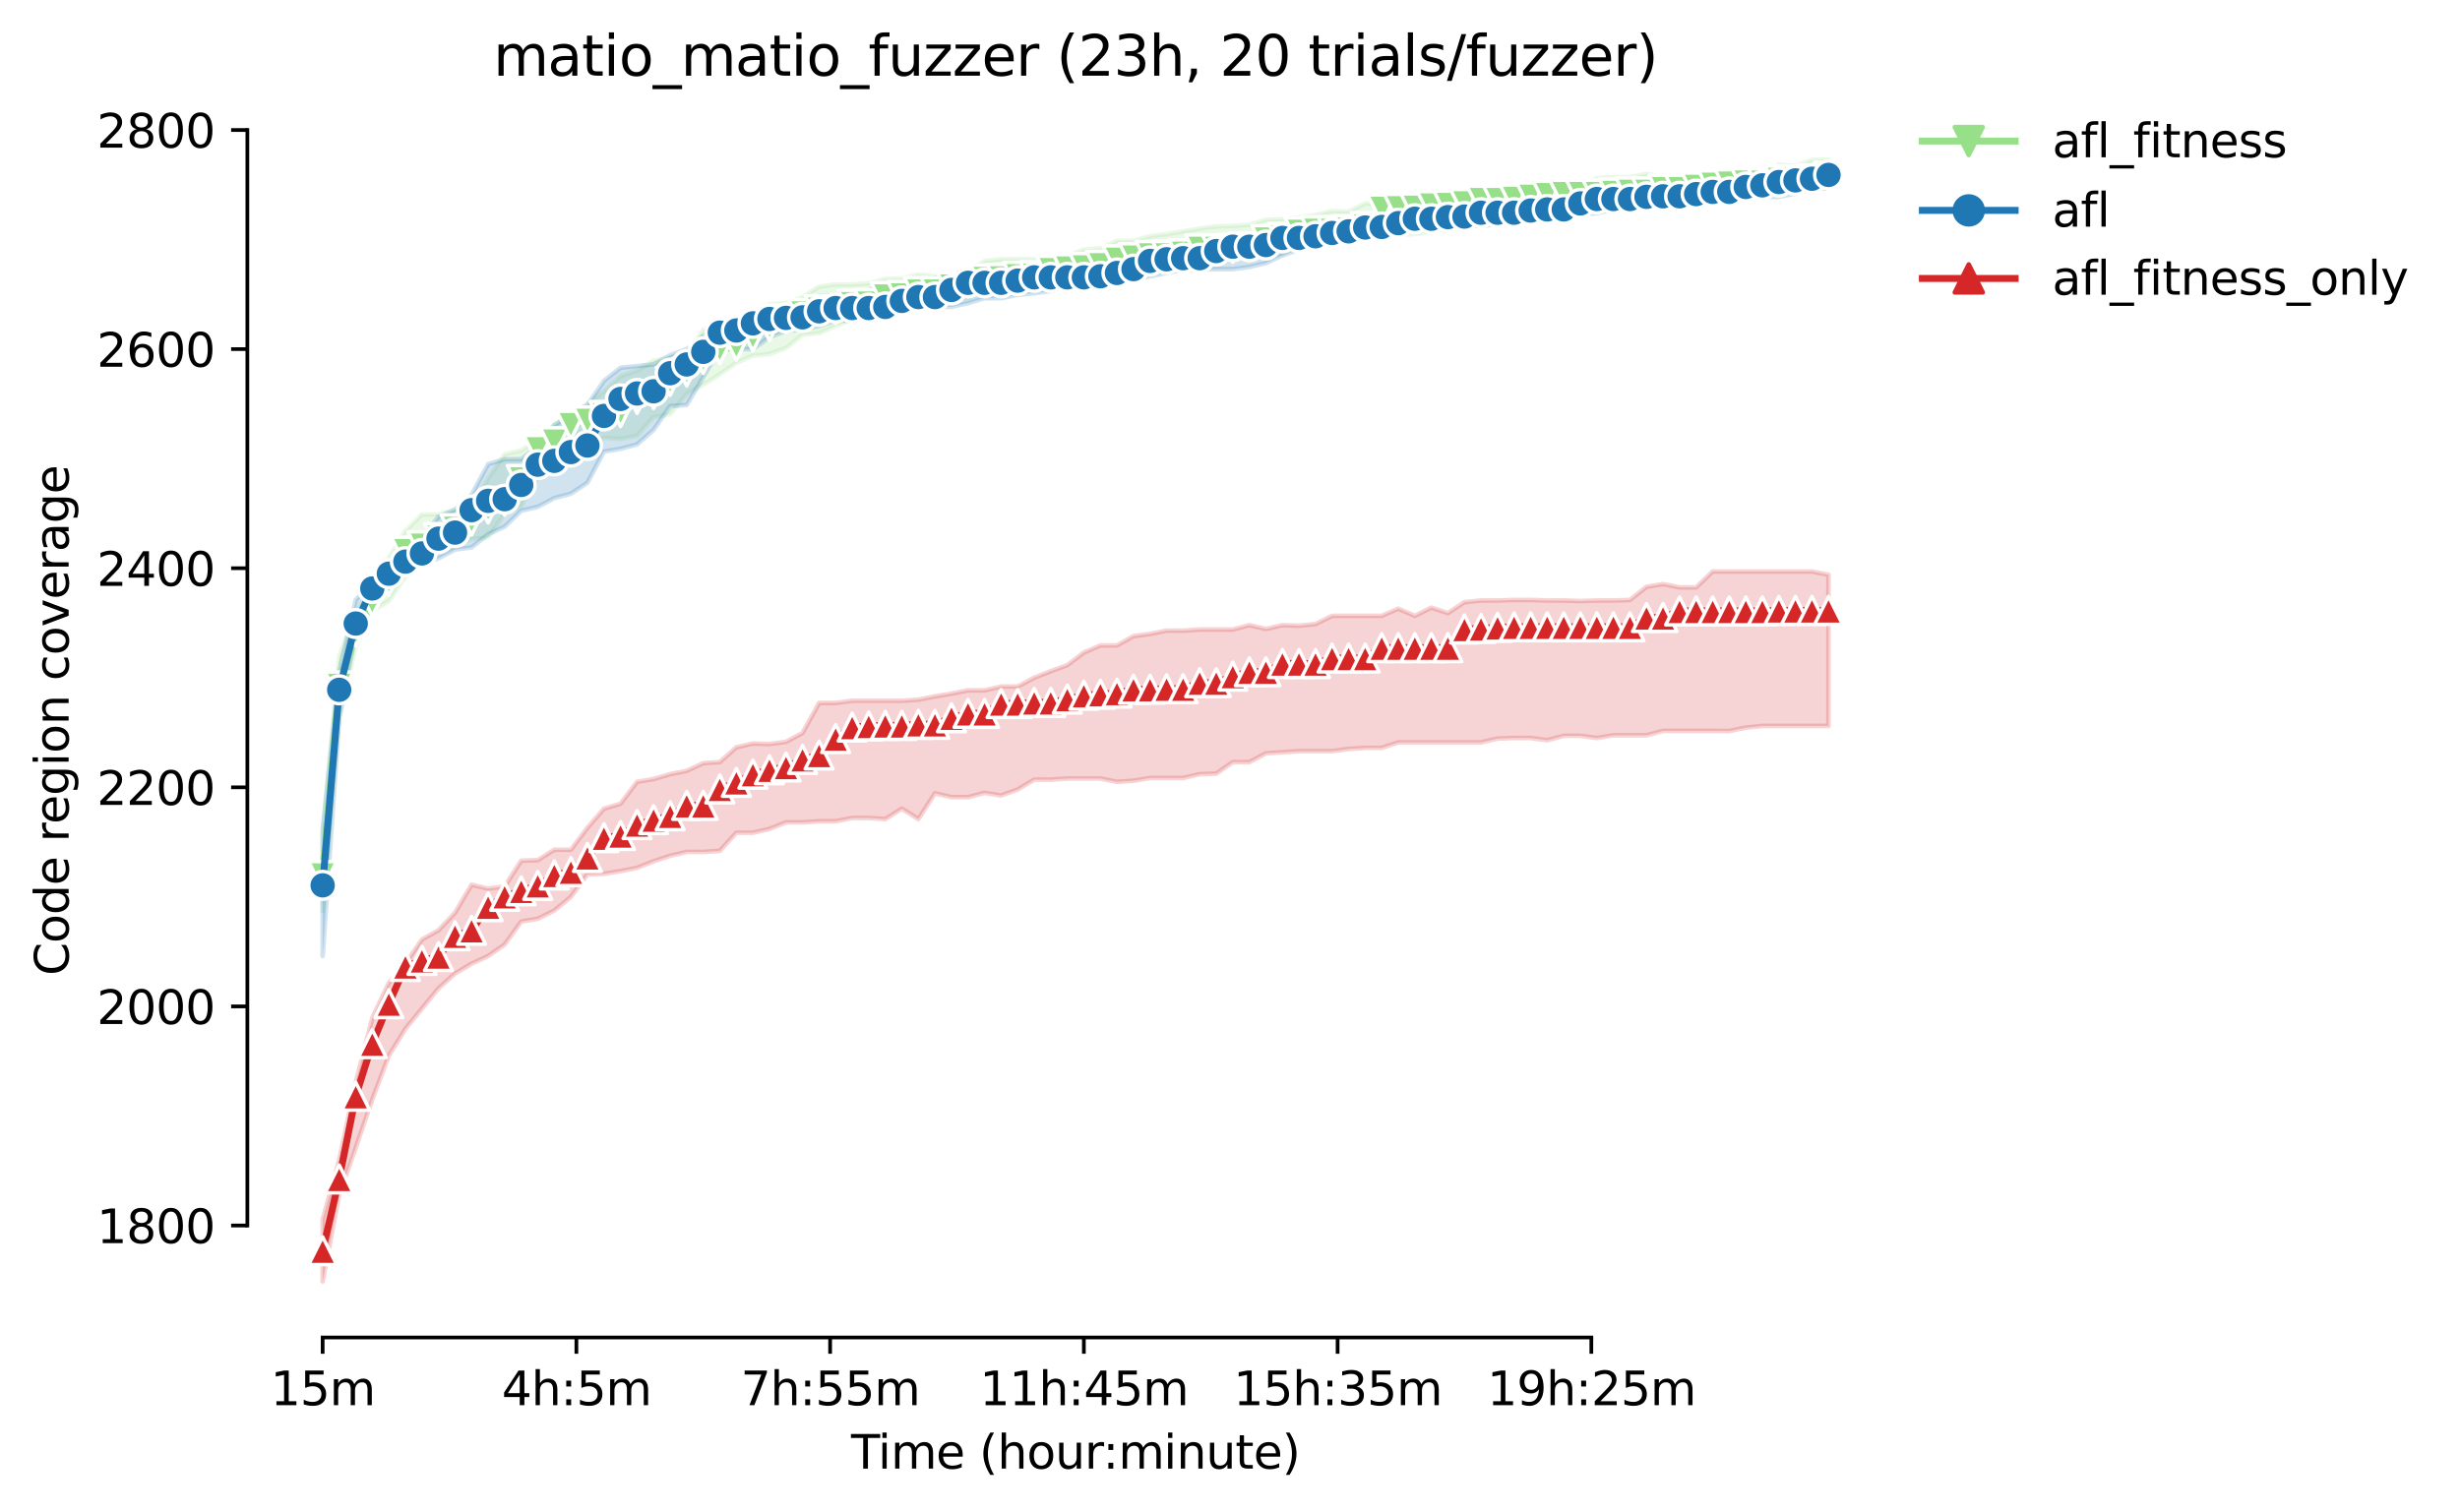 <?xml version="1.0" encoding="utf-8" standalone="no"?>
<!DOCTYPE svg PUBLIC "-//W3C//DTD SVG 1.1//EN"
  "http://www.w3.org/Graphics/SVG/1.1/DTD/svg11.dtd">
<svg height="325.986pt" version="1.1" viewBox="0 0 530.356 325.986" width="530.356pt" xmlns="http://www.w3.org/2000/svg" xmlns:xlink="http://www.w3.org/1999/xlink">
 <defs>
  <style type="text/css">*{stroke-linecap:butt;stroke-linejoin:round;}</style>
 </defs>
 <g id="figure_1">
  <g id="patch_1">
   <path d="M 0 325.986 
L 530.356 325.986 
L 530.356 0 
L 0 0 
z
" style="fill:#ffffff;"/>
  </g>
  <g id="axes_1">
   <g id="patch_2">
    <path d="M 53.328 288.43 
L 410.448 288.43 
L 410.448 22.318 
L 53.328 22.318 
z
" style="fill:#ffffff;"/>
   </g>
   <g id="PolyCollection_1">
    <defs>
     <path d="M 69.561 -145.81 
L 69.561 -129.509 
L 73.128 -171.206 
L 76.696 -186.444 
L 80.264 -194.24 
L 83.831 -196.366 
L 87.399 -201.563 
L 90.967 -204.398 
L 94.534 -206.997 
L 98.102 -208.178 
L 101.67 -209.714 
L 105.237 -210.068 
L 108.805 -215.147 
L 112.372 -216.801 
L 115.94 -222.825 
L 119.508 -226.841 
L 123.075 -228.377 
L 126.643 -230.149 
L 130.211 -231.566 
L 133.778 -231.318 
L 137.346 -232.015 
L 140.913 -236.055 
L 144.481 -236.645 
L 148.049 -241.016 
L 151.616 -243.024 
L 155.184 -245.268 
L 158.752 -247.749 
L 162.319 -249.285 
L 165.887 -249.639 
L 169.455 -250.938 
L 173.022 -253.773 
L 176.59 -254.128 
L 180.157 -255.663 
L 183.725 -257.081 
L 187.293 -257.553 
L 190.86 -258.144 
L 194.428 -260.152 
L 197.996 -261.085 
L 201.563 -261.451 
L 205.131 -261.451 
L 208.699 -261.687 
L 212.266 -263.341 
L 215.834 -263.577 
L 219.401 -263.814 
L 222.969 -265.467 
L 226.537 -266.294 
L 230.104 -266.648 
L 233.672 -267.475 
L 237.24 -268.066 
L 240.807 -268.066 
L 244.375 -268.42 
L 247.942 -269.129 
L 251.51 -269.72 
L 255.078 -269.956 
L 258.645 -270.547 
L 262.213 -270.665 
L 265.781 -271.255 
L 269.348 -271.255 
L 272.916 -271.255 
L 276.484 -271.255 
L 280.051 -273.263 
L 283.619 -273.854 
L 287.186 -273.854 
L 290.754 -274.09 
L 294.322 -274.445 
L 297.889 -275.271 
L 301.457 -275.271 
L 305.025 -275.508 
L 308.592 -275.98 
L 312.16 -276.807 
L 315.727 -277.988 
L 319.295 -278.815 
L 322.863 -278.933 
L 326.43 -279.166 
L 329.998 -279.169 
L 333.566 -279.878 
L 337.133 -280.587 
L 340.701 -280.587 
L 344.269 -281.059 
L 347.836 -280.705 
L 351.404 -281.414 
L 354.971 -281.768 
L 358.539 -282.468 
L 362.107 -282.713 
L 365.674 -282.713 
L 369.242 -284.485 
L 372.81 -284.957 
L 376.377 -284.721 
L 379.945 -285.194 
L 383.513 -286.015 
L 387.08 -286.021 
L 390.648 -286.608 
L 394.215 -286.847 
L 394.215 -291.572 
L 394.215 -291.572 
L 390.648 -291.481 
L 387.08 -290.155 
L 383.513 -290.509 
L 379.945 -288.029 
L 376.377 -288.04 
L 372.81 -287.792 
L 369.242 -288.383 
L 365.674 -287.792 
L 362.107 -287.792 
L 358.539 -287.792 
L 354.971 -288.501 
L 351.404 -287.792 
L 347.836 -287.792 
L 344.269 -287.556 
L 340.701 -285.784 
L 337.133 -285.666 
L 333.566 -285.666 
L 329.998 -284.724 
L 326.43 -284.839 
L 322.863 -284.721 
L 319.295 -284.721 
L 315.727 -284.721 
L 312.16 -284.367 
L 308.592 -283.894 
L 305.025 -284.249 
L 301.457 -283.658 
L 297.889 -282.122 
L 294.322 -282.122 
L 290.754 -280.351 
L 287.186 -280.475 
L 283.619 -279.642 
L 280.051 -279.051 
L 276.484 -278.697 
L 272.916 -278.579 
L 269.348 -277.516 
L 265.781 -277.279 
L 262.213 -277.161 
L 258.645 -276.689 
L 255.078 -276.098 
L 251.51 -275.508 
L 247.942 -275.035 
L 244.375 -274.09 
L 240.807 -274.09 
L 237.24 -272.436 
L 233.672 -272.2 
L 230.104 -270.783 
L 226.537 -270.074 
L 222.969 -270.074 
L 219.401 -270.074 
L 215.834 -270.074 
L 212.266 -269.72 
L 208.699 -267.357 
L 205.131 -267.003 
L 201.563 -266.412 
L 197.996 -266.767 
L 194.428 -265.94 
L 190.86 -265.822 
L 187.293 -264.877 
L 183.725 -264.64 
L 180.157 -264.64 
L 176.59 -264.168 
L 173.022 -261.924 
L 169.455 -260.627 
L 165.887 -260.388 
L 162.319 -257.789 
L 158.752 -256.726 
L 155.184 -256.608 
L 151.616 -254.836 
L 148.049 -249.521 
L 144.481 -248.812 
L 140.913 -248.224 
L 137.346 -246.095 
L 133.778 -244.914 
L 130.211 -241.607 
L 126.643 -238.89 
L 123.075 -236.527 
L 119.508 -234.519 
L 115.94 -231.094 
L 112.372 -228.849 
L 108.805 -228.023 
L 105.237 -222.825 
L 101.67 -216.919 
L 98.102 -216.092 
L 94.534 -215.029 
L 90.967 -215.029 
L 87.399 -211.485 
L 83.831 -205.697 
L 80.264 -199.083 
L 76.696 -193.767 
L 73.128 -184.554 
L 69.561 -145.81 
z
" id="m99d9c874a1" style="stroke:#98df8a;stroke-opacity:0.2;"/>
    </defs>
    <g clip-path="url(#ped33cd71b8)">
     <use style="fill:#98df8a;fill-opacity:0.2;stroke:#98df8a;stroke-opacity:0.2;" x="0" xlink:href="#m99d9c874a1" y="325.986"/>
    </g>
   </g>
   <g id="PolyCollection_2">
    <defs>
     <path d="M 69.561 -146.991 
L 69.561 -119.823 
L 73.128 -171.088 
L 76.696 -189.633 
L 80.264 -195.185 
L 83.831 -199.437 
L 87.399 -202.981 
L 90.967 -204.277 
L 94.534 -205.579 
L 98.102 -207.469 
L 101.67 -207.942 
L 105.237 -210.777 
L 108.805 -212.43 
L 112.372 -215.856 
L 115.94 -216.683 
L 119.508 -218.573 
L 123.075 -219.518 
L 126.643 -221.88 
L 130.211 -228.613 
L 133.778 -229.204 
L 137.346 -230.149 
L 140.913 -233.303 
L 144.481 -238.417 
L 148.049 -238.654 
L 151.616 -244.678 
L 155.184 -250.702 
L 158.752 -250.702 
L 162.319 -250.702 
L 165.887 -253.301 
L 169.455 -254.6 
L 173.022 -254.954 
L 176.59 -255.663 
L 180.157 -256.844 
L 183.725 -256.844 
L 187.293 -257.671 
L 190.86 -258.144 
L 194.428 -259.679 
L 197.996 -259.797 
L 201.563 -259.797 
L 205.131 -259.797 
L 208.699 -260.624 
L 212.266 -261.687 
L 215.834 -261.687 
L 219.401 -262.393 
L 222.969 -262.75 
L 226.537 -263.223 
L 230.104 -264.404 
L 233.672 -264.522 
L 237.24 -264.64 
L 240.807 -264.759 
L 244.375 -265.585 
L 247.942 -266.412 
L 251.51 -267.121 
L 255.078 -267.83 
L 258.645 -267.83 
L 262.213 -267.948 
L 265.781 -267.948 
L 269.348 -268.42 
L 272.916 -269.247 
L 276.484 -270.901 
L 280.051 -272.2 
L 283.619 -272.909 
L 287.186 -273.618 
L 290.754 -274.208 
L 294.322 -275.98 
L 297.889 -275.98 
L 301.457 -276.334 
L 305.025 -276.334 
L 308.592 -276.689 
L 312.16 -276.689 
L 315.727 -277.279 
L 319.295 -277.279 
L 322.863 -277.634 
L 326.43 -278.106 
L 329.998 -278.815 
L 333.566 -279.406 
L 337.133 -279.406 
L 340.701 -279.754 
L 344.269 -279.996 
L 347.836 -280.823 
L 351.404 -281.178 
L 354.971 -281.178 
L 358.539 -281.65 
L 362.107 -281.886 
L 365.674 -282.359 
L 369.242 -282.713 
L 372.81 -283.54 
L 376.377 -283.54 
L 379.945 -283.54 
L 383.513 -283.54 
L 387.08 -284.249 
L 390.648 -285.312 
L 394.215 -285.312 
L 394.215 -289.564 
L 394.215 -289.564 
L 390.648 -288.855 
L 387.08 -288.619 
L 383.513 -288.501 
L 379.945 -288.265 
L 376.377 -287.792 
L 372.81 -287.438 
L 369.242 -286.611 
L 365.674 -286.375 
L 362.107 -286.375 
L 358.539 -286.257 
L 354.971 -286.257 
L 351.404 -286.375 
L 347.836 -286.021 
L 344.269 -285.666 
L 340.701 -285.076 
L 337.133 -284.839 
L 333.566 -283.304 
L 329.998 -283.186 
L 326.43 -283.186 
L 322.863 -282.122 
L 319.295 -282.122 
L 315.727 -282.359 
L 312.16 -282.004 
L 308.592 -281.65 
L 305.025 -280.351 
L 301.457 -279.288 
L 297.889 -279.288 
L 294.322 -278.579 
L 290.754 -278.343 
L 287.186 -277.516 
L 283.619 -277.279 
L 280.051 -276.689 
L 276.484 -276.695 
L 272.916 -275.865 
L 269.348 -274.681 
L 265.781 -274.326 
L 262.213 -274.09 
L 258.645 -273.5 
L 255.078 -272.436 
L 251.51 -271.964 
L 247.942 -270.428 
L 244.375 -269.838 
L 240.807 -269.602 
L 237.24 -269.486 
L 233.672 -269.247 
L 230.104 -268.775 
L 226.537 -268.775 
L 222.969 -268.302 
L 219.401 -268.066 
L 215.834 -267.712 
L 212.266 -267.712 
L 208.699 -267.712 
L 205.131 -266.53 
L 201.563 -266.058 
L 197.996 -265.822 
L 194.428 -264.404 
L 190.86 -264.64 
L 187.293 -263.341 
L 183.725 -262.869 
L 180.157 -262.16 
L 176.59 -262.16 
L 173.022 -259.797 
L 169.455 -258.971 
L 165.887 -258.734 
L 162.319 -258.144 
L 158.752 -255.899 
L 155.184 -255.545 
L 151.616 -253.537 
L 148.049 -250.702 
L 144.481 -249.403 
L 140.913 -247.395 
L 137.346 -247.04 
L 133.778 -246.686 
L 130.211 -243.851 
L 126.643 -238.654 
L 123.075 -236.527 
L 119.508 -234.283 
L 115.94 -229.676 
L 112.372 -226.959 
L 108.805 -226.959 
L 105.237 -225.896 
L 101.67 -219.282 
L 98.102 -216.092 
L 94.534 -214.557 
L 90.967 -210.068 
L 87.399 -206.761 
L 83.831 -204.871 
L 80.264 -200.618 
L 76.696 -196.602 
L 73.128 -181.128 
L 69.561 -146.991 
z
" id="m1e0b39f1ae" style="stroke:#1f77b4;stroke-opacity:0.2;"/>
    </defs>
    <g clip-path="url(#ped33cd71b8)">
     <use style="fill:#1f77b4;fill-opacity:0.2;stroke:#1f77b4;stroke-opacity:0.2;" x="0" xlink:href="#m1e0b39f1ae" y="325.986"/>
    </g>
   </g>
   <g id="PolyCollection_3">
    <defs>
     <path d="M 69.561 -63.006 
L 69.561 -49.652 
L 73.128 -68.321 
L 76.696 -78.48 
L 80.264 -88.875 
L 83.831 -98.324 
L 87.399 -104.112 
L 90.967 -108.483 
L 94.534 -112.853 
L 98.102 -116.037 
L 101.67 -118.169 
L 105.237 -119.823 
L 108.805 -122.303 
L 112.372 -127.264 
L 115.94 -127.855 
L 119.508 -129.627 
L 123.075 -132.58 
L 126.643 -137.423 
L 130.211 -137.541 
L 133.778 -138.132 
L 137.346 -138.84 
L 140.913 -140.258 
L 144.481 -141.439 
L 148.049 -142.266 
L 151.616 -142.266 
L 155.184 -142.502 
L 158.752 -146.4 
L 162.319 -146.4 
L 165.887 -147.227 
L 169.455 -148.644 
L 173.022 -148.644 
L 176.59 -148.881 
L 180.157 -148.881 
L 183.725 -149.589 
L 187.293 -149.589 
L 190.86 -149.353 
L 194.428 -151.598 
L 197.996 -149.353 
L 201.563 -154.905 
L 205.131 -154.078 
L 208.699 -154.078 
L 212.266 -155.002 
L 215.834 -154.432 
L 219.401 -155.732 
L 222.969 -157.858 
L 226.537 -157.858 
L 230.104 -158.094 
L 233.672 -158.094 
L 237.24 -158.094 
L 240.807 -157.386 
L 244.375 -157.622 
L 247.942 -158.212 
L 251.51 -158.212 
L 255.078 -158.212 
L 258.645 -159.039 
L 262.213 -159.157 
L 265.781 -161.638 
L 269.348 -161.638 
L 272.916 -163.528 
L 276.484 -163.764 
L 280.051 -164 
L 283.619 -164 
L 287.186 -164 
L 290.754 -164.473 
L 294.322 -164.709 
L 297.889 -164.709 
L 301.457 -165.89 
L 305.025 -165.89 
L 308.592 -165.89 
L 312.16 -165.89 
L 315.727 -165.89 
L 319.295 -165.89 
L 322.863 -166.717 
L 326.43 -166.835 
L 329.998 -166.835 
L 333.566 -166.363 
L 337.133 -167.308 
L 340.701 -167.308 
L 344.269 -166.835 
L 347.836 -167.426 
L 351.404 -167.426 
L 354.971 -167.426 
L 358.539 -168.371 
L 362.107 -168.371 
L 365.674 -168.371 
L 369.242 -168.371 
L 372.81 -168.344 
L 376.377 -169.08 
L 379.945 -169.434 
L 383.513 -169.434 
L 387.08 -169.434 
L 390.648 -169.434 
L 394.215 -169.434 
L 394.215 -202.036 
L 394.215 -202.036 
L 390.648 -202.744 
L 387.08 -202.744 
L 383.513 -202.744 
L 379.945 -202.744 
L 376.377 -202.744 
L 372.81 -202.744 
L 369.242 -202.744 
L 365.674 -199.319 
L 362.107 -199.319 
L 358.539 -200.028 
L 354.971 -199.437 
L 351.404 -196.602 
L 347.836 -196.484 
L 344.269 -196.484 
L 340.701 -196.369 
L 337.133 -196.487 
L 333.566 -196.484 
L 329.998 -196.602 
L 326.43 -196.602 
L 322.863 -196.484 
L 319.295 -196.484 
L 315.727 -196.13 
L 312.16 -193.767 
L 308.592 -194.948 
L 305.025 -193.177 
L 301.457 -194.718 
L 297.889 -193.177 
L 294.322 -193.177 
L 290.754 -193.177 
L 287.186 -193.177 
L 283.619 -191.405 
L 280.051 -191.05 
L 276.484 -191.168 
L 272.916 -190.342 
L 269.348 -191.168 
L 265.781 -190.223 
L 262.213 -190.223 
L 258.645 -190.223 
L 255.078 -189.987 
L 251.51 -189.987 
L 247.942 -189.278 
L 244.375 -188.806 
L 240.807 -186.798 
L 237.24 -186.798 
L 233.672 -185.262 
L 230.104 -182.546 
L 226.537 -181.246 
L 222.969 -179.829 
L 219.401 -177.939 
L 215.834 -177.939 
L 212.266 -177.112 
L 208.699 -177.112 
L 205.131 -176.403 
L 201.563 -175.813 
L 197.996 -175.104 
L 194.428 -174.868 
L 190.86 -174.868 
L 187.293 -174.868 
L 183.725 -174.868 
L 180.157 -174.398 
L 176.59 -174.395 
L 173.022 -167.916 
L 169.455 -166.008 
L 165.887 -165.536 
L 162.319 -165.654 
L 158.752 -164.827 
L 155.184 -161.638 
L 151.616 -161.408 
L 148.049 -159.748 
L 144.481 -159.039 
L 140.913 -157.976 
L 137.346 -157.386 
L 133.778 -152.661 
L 130.211 -151.598 
L 126.643 -147.463 
L 123.075 -142.738 
L 119.508 -142.738 
L 115.94 -140.494 
L 112.372 -140.376 
L 108.805 -134.824 
L 105.237 -134.352 
L 101.67 -135.179 
L 98.102 -129.154 
L 94.534 -125.374 
L 90.967 -123.366 
L 87.399 -118.169 
L 83.831 -114.035 
L 80.264 -106.475 
L 76.696 -92.536 
L 73.128 -75.884 
L 69.561 -63.006 
z
" id="mab81b022b1" style="stroke:#d62728;stroke-opacity:0.2;"/>
    </defs>
    <g clip-path="url(#ped33cd71b8)">
     <use style="fill:#d62728;fill-opacity:0.2;stroke:#d62728;stroke-opacity:0.2;" x="0" xlink:href="#mab81b022b1" y="325.986"/>
    </g>
   </g>
   <g id="matplotlib.axis_1">
    <g id="xtick_1">
     <g id="line2d_1">
      <defs>
       <path d="M 0 0 
L 0 3.5 
" id="m232e7fcfb3" style="stroke:#000000;stroke-width:0.8;"/>
      </defs>
      <g>
       <use style="stroke:#000000;stroke-width:0.8;" x="69.561" xlink:href="#m232e7fcfb3" y="288.43"/>
      </g>
     </g>
     <g id="text_1">
      <!-- 15m -->
      <g transform="translate(58.328 303.029)scale(0.1 -0.1)">
       <defs>
        <path d="M 794 531 
L 1825 531 
L 1825 4091 
L 703 3866 
L 703 4441 
L 1819 4666 
L 2450 4666 
L 2450 531 
L 3481 531 
L 3481 0 
L 794 0 
L 794 531 
z
" id="DejaVuSans-31" transform="scale(0.016)"/>
        <path d="M 691 4666 
L 3169 4666 
L 3169 4134 
L 1269 4134 
L 1269 2991 
Q 1406 3038 1543 3061 
Q 1681 3084 1819 3084 
Q 2600 3084 3056 2656 
Q 3513 2228 3513 1497 
Q 3513 744 3044 326 
Q 2575 -91 1722 -91 
Q 1428 -91 1123 -41 
Q 819 9 494 109 
L 494 744 
Q 775 591 1075 516 
Q 1375 441 1709 441 
Q 2250 441 2565 725 
Q 2881 1009 2881 1497 
Q 2881 1984 2565 2268 
Q 2250 2553 1709 2553 
Q 1456 2553 1204 2497 
Q 953 2441 691 2322 
L 691 4666 
z
" id="DejaVuSans-35" transform="scale(0.016)"/>
        <path d="M 3328 2828 
Q 3544 3216 3844 3400 
Q 4144 3584 4550 3584 
Q 5097 3584 5394 3201 
Q 5691 2819 5691 2113 
L 5691 0 
L 5113 0 
L 5113 2094 
Q 5113 2597 4934 2840 
Q 4756 3084 4391 3084 
Q 3944 3084 3684 2787 
Q 3425 2491 3425 1978 
L 3425 0 
L 2847 0 
L 2847 2094 
Q 2847 2600 2669 2842 
Q 2491 3084 2119 3084 
Q 1678 3084 1418 2786 
Q 1159 2488 1159 1978 
L 1159 0 
L 581 0 
L 581 3500 
L 1159 3500 
L 1159 2956 
Q 1356 3278 1631 3431 
Q 1906 3584 2284 3584 
Q 2666 3584 2933 3390 
Q 3200 3197 3328 2828 
z
" id="DejaVuSans-6d" transform="scale(0.016)"/>
       </defs>
       <use xlink:href="#DejaVuSans-31"/>
       <use x="63.623" xlink:href="#DejaVuSans-35"/>
       <use x="127.246" xlink:href="#DejaVuSans-6d"/>
      </g>
     </g>
    </g>
    <g id="xtick_2">
     <g id="line2d_2">
      <g>
       <use style="stroke:#000000;stroke-width:0.8;" x="124.265" xlink:href="#m232e7fcfb3" y="288.43"/>
      </g>
     </g>
     <g id="text_2">
      <!-- 4h:5m -->
      <g transform="translate(108.179 303.029)scale(0.1 -0.1)">
       <defs>
        <path d="M 2419 4116 
L 825 1625 
L 2419 1625 
L 2419 4116 
z
M 2253 4666 
L 3047 4666 
L 3047 1625 
L 3713 1625 
L 3713 1100 
L 3047 1100 
L 3047 0 
L 2419 0 
L 2419 1100 
L 313 1100 
L 313 1709 
L 2253 4666 
z
" id="DejaVuSans-34" transform="scale(0.016)"/>
        <path d="M 3513 2113 
L 3513 0 
L 2938 0 
L 2938 2094 
Q 2938 2591 2744 2837 
Q 2550 3084 2163 3084 
Q 1697 3084 1428 2787 
Q 1159 2491 1159 1978 
L 1159 0 
L 581 0 
L 581 4863 
L 1159 4863 
L 1159 2956 
Q 1366 3272 1645 3428 
Q 1925 3584 2291 3584 
Q 2894 3584 3203 3211 
Q 3513 2838 3513 2113 
z
" id="DejaVuSans-68" transform="scale(0.016)"/>
        <path d="M 750 794 
L 1409 794 
L 1409 0 
L 750 0 
L 750 794 
z
M 750 3309 
L 1409 3309 
L 1409 2516 
L 750 2516 
L 750 3309 
z
" id="DejaVuSans-3a" transform="scale(0.016)"/>
       </defs>
       <use xlink:href="#DejaVuSans-34"/>
       <use x="63.623" xlink:href="#DejaVuSans-68"/>
       <use x="127.002" xlink:href="#DejaVuSans-3a"/>
       <use x="160.693" xlink:href="#DejaVuSans-35"/>
       <use x="224.316" xlink:href="#DejaVuSans-6d"/>
      </g>
     </g>
    </g>
    <g id="xtick_3">
     <g id="line2d_3">
      <g>
       <use style="stroke:#000000;stroke-width:0.8;" x="178.968" xlink:href="#m232e7fcfb3" y="288.43"/>
      </g>
     </g>
     <g id="text_3">
      <!-- 7h:55m -->
      <g transform="translate(159.701 303.029)scale(0.1 -0.1)">
       <defs>
        <path d="M 525 4666 
L 3525 4666 
L 3525 4397 
L 1831 0 
L 1172 0 
L 2766 4134 
L 525 4134 
L 525 4666 
z
" id="DejaVuSans-37" transform="scale(0.016)"/>
       </defs>
       <use xlink:href="#DejaVuSans-37"/>
       <use x="63.623" xlink:href="#DejaVuSans-68"/>
       <use x="127.002" xlink:href="#DejaVuSans-3a"/>
       <use x="160.693" xlink:href="#DejaVuSans-35"/>
       <use x="224.316" xlink:href="#DejaVuSans-35"/>
       <use x="287.939" xlink:href="#DejaVuSans-6d"/>
      </g>
     </g>
    </g>
    <g id="xtick_4">
     <g id="line2d_4">
      <g>
       <use style="stroke:#000000;stroke-width:0.8;" x="233.672" xlink:href="#m232e7fcfb3" y="288.43"/>
      </g>
     </g>
     <g id="text_4">
      <!-- 11h:45m -->
      <g transform="translate(211.224 303.029)scale(0.1 -0.1)">
       <use xlink:href="#DejaVuSans-31"/>
       <use x="63.623" xlink:href="#DejaVuSans-31"/>
       <use x="127.246" xlink:href="#DejaVuSans-68"/>
       <use x="190.625" xlink:href="#DejaVuSans-3a"/>
       <use x="224.316" xlink:href="#DejaVuSans-34"/>
       <use x="287.939" xlink:href="#DejaVuSans-35"/>
       <use x="351.562" xlink:href="#DejaVuSans-6d"/>
      </g>
     </g>
    </g>
    <g id="xtick_5">
     <g id="line2d_5">
      <g>
       <use style="stroke:#000000;stroke-width:0.8;" x="288.376" xlink:href="#m232e7fcfb3" y="288.43"/>
      </g>
     </g>
     <g id="text_5">
      <!-- 15h:35m -->
      <g transform="translate(265.927 303.029)scale(0.1 -0.1)">
       <defs>
        <path d="M 2597 2516 
Q 3050 2419 3304 2112 
Q 3559 1806 3559 1356 
Q 3559 666 3084 287 
Q 2609 -91 1734 -91 
Q 1441 -91 1130 -33 
Q 819 25 488 141 
L 488 750 
Q 750 597 1062 519 
Q 1375 441 1716 441 
Q 2309 441 2620 675 
Q 2931 909 2931 1356 
Q 2931 1769 2642 2001 
Q 2353 2234 1838 2234 
L 1294 2234 
L 1294 2753 
L 1863 2753 
Q 2328 2753 2575 2939 
Q 2822 3125 2822 3475 
Q 2822 3834 2567 4026 
Q 2313 4219 1838 4219 
Q 1578 4219 1281 4162 
Q 984 4106 628 3988 
L 628 4550 
Q 988 4650 1302 4700 
Q 1616 4750 1894 4750 
Q 2613 4750 3031 4423 
Q 3450 4097 3450 3541 
Q 3450 3153 3228 2886 
Q 3006 2619 2597 2516 
z
" id="DejaVuSans-33" transform="scale(0.016)"/>
       </defs>
       <use xlink:href="#DejaVuSans-31"/>
       <use x="63.623" xlink:href="#DejaVuSans-35"/>
       <use x="127.246" xlink:href="#DejaVuSans-68"/>
       <use x="190.625" xlink:href="#DejaVuSans-3a"/>
       <use x="224.316" xlink:href="#DejaVuSans-33"/>
       <use x="287.939" xlink:href="#DejaVuSans-35"/>
       <use x="351.562" xlink:href="#DejaVuSans-6d"/>
      </g>
     </g>
    </g>
    <g id="xtick_6">
     <g id="line2d_6">
      <g>
       <use style="stroke:#000000;stroke-width:0.8;" x="343.079" xlink:href="#m232e7fcfb3" y="288.43"/>
      </g>
     </g>
     <g id="text_6">
      <!-- 19h:25m -->
      <g transform="translate(320.631 303.029)scale(0.1 -0.1)">
       <defs>
        <path d="M 703 97 
L 703 672 
Q 941 559 1184 500 
Q 1428 441 1663 441 
Q 2288 441 2617 861 
Q 2947 1281 2994 2138 
Q 2813 1869 2534 1725 
Q 2256 1581 1919 1581 
Q 1219 1581 811 2004 
Q 403 2428 403 3163 
Q 403 3881 828 4315 
Q 1253 4750 1959 4750 
Q 2769 4750 3195 4129 
Q 3622 3509 3622 2328 
Q 3622 1225 3098 567 
Q 2575 -91 1691 -91 
Q 1453 -91 1209 -44 
Q 966 3 703 97 
z
M 1959 2075 
Q 2384 2075 2632 2365 
Q 2881 2656 2881 3163 
Q 2881 3666 2632 3958 
Q 2384 4250 1959 4250 
Q 1534 4250 1286 3958 
Q 1038 3666 1038 3163 
Q 1038 2656 1286 2365 
Q 1534 2075 1959 2075 
z
" id="DejaVuSans-39" transform="scale(0.016)"/>
        <path d="M 1228 531 
L 3431 531 
L 3431 0 
L 469 0 
L 469 531 
Q 828 903 1448 1529 
Q 2069 2156 2228 2338 
Q 2531 2678 2651 2914 
Q 2772 3150 2772 3378 
Q 2772 3750 2511 3984 
Q 2250 4219 1831 4219 
Q 1534 4219 1204 4116 
Q 875 4013 500 3803 
L 500 4441 
Q 881 4594 1212 4672 
Q 1544 4750 1819 4750 
Q 2544 4750 2975 4387 
Q 3406 4025 3406 3419 
Q 3406 3131 3298 2873 
Q 3191 2616 2906 2266 
Q 2828 2175 2409 1742 
Q 1991 1309 1228 531 
z
" id="DejaVuSans-32" transform="scale(0.016)"/>
       </defs>
       <use xlink:href="#DejaVuSans-31"/>
       <use x="63.623" xlink:href="#DejaVuSans-39"/>
       <use x="127.246" xlink:href="#DejaVuSans-68"/>
       <use x="190.625" xlink:href="#DejaVuSans-3a"/>
       <use x="224.316" xlink:href="#DejaVuSans-32"/>
       <use x="287.939" xlink:href="#DejaVuSans-35"/>
       <use x="351.562" xlink:href="#DejaVuSans-6d"/>
      </g>
     </g>
    </g>
    <g id="text_7">
     <!-- Time (hour:minute) -->
     <g transform="translate(183.481 316.707)scale(0.1 -0.1)">
      <defs>
       <path d="M -19 4666 
L 3928 4666 
L 3928 4134 
L 2272 4134 
L 2272 0 
L 1638 0 
L 1638 4134 
L -19 4134 
L -19 4666 
z
" id="DejaVuSans-54" transform="scale(0.016)"/>
       <path d="M 603 3500 
L 1178 3500 
L 1178 0 
L 603 0 
L 603 3500 
z
M 603 4863 
L 1178 4863 
L 1178 4134 
L 603 4134 
L 603 4863 
z
" id="DejaVuSans-69" transform="scale(0.016)"/>
       <path d="M 3597 1894 
L 3597 1613 
L 953 1613 
Q 991 1019 1311 708 
Q 1631 397 2203 397 
Q 2534 397 2845 478 
Q 3156 559 3463 722 
L 3463 178 
Q 3153 47 2828 -22 
Q 2503 -91 2169 -91 
Q 1331 -91 842 396 
Q 353 884 353 1716 
Q 353 2575 817 3079 
Q 1281 3584 2069 3584 
Q 2775 3584 3186 3129 
Q 3597 2675 3597 1894 
z
M 3022 2063 
Q 3016 2534 2758 2815 
Q 2500 3097 2075 3097 
Q 1594 3097 1305 2825 
Q 1016 2553 972 2059 
L 3022 2063 
z
" id="DejaVuSans-65" transform="scale(0.016)"/>
       <path id="DejaVuSans-20" transform="scale(0.016)"/>
       <path d="M 1984 4856 
Q 1566 4138 1362 3434 
Q 1159 2731 1159 2009 
Q 1159 1288 1364 580 
Q 1569 -128 1984 -844 
L 1484 -844 
Q 1016 -109 783 600 
Q 550 1309 550 2009 
Q 550 2706 781 3412 
Q 1013 4119 1484 4856 
L 1984 4856 
z
" id="DejaVuSans-28" transform="scale(0.016)"/>
       <path d="M 1959 3097 
Q 1497 3097 1228 2736 
Q 959 2375 959 1747 
Q 959 1119 1226 758 
Q 1494 397 1959 397 
Q 2419 397 2687 759 
Q 2956 1122 2956 1747 
Q 2956 2369 2687 2733 
Q 2419 3097 1959 3097 
z
M 1959 3584 
Q 2709 3584 3137 3096 
Q 3566 2609 3566 1747 
Q 3566 888 3137 398 
Q 2709 -91 1959 -91 
Q 1206 -91 779 398 
Q 353 888 353 1747 
Q 353 2609 779 3096 
Q 1206 3584 1959 3584 
z
" id="DejaVuSans-6f" transform="scale(0.016)"/>
       <path d="M 544 1381 
L 544 3500 
L 1119 3500 
L 1119 1403 
Q 1119 906 1312 657 
Q 1506 409 1894 409 
Q 2359 409 2629 706 
Q 2900 1003 2900 1516 
L 2900 3500 
L 3475 3500 
L 3475 0 
L 2900 0 
L 2900 538 
Q 2691 219 2414 64 
Q 2138 -91 1772 -91 
Q 1169 -91 856 284 
Q 544 659 544 1381 
z
M 1991 3584 
L 1991 3584 
z
" id="DejaVuSans-75" transform="scale(0.016)"/>
       <path d="M 2631 2963 
Q 2534 3019 2420 3045 
Q 2306 3072 2169 3072 
Q 1681 3072 1420 2755 
Q 1159 2438 1159 1844 
L 1159 0 
L 581 0 
L 581 3500 
L 1159 3500 
L 1159 2956 
Q 1341 3275 1631 3429 
Q 1922 3584 2338 3584 
Q 2397 3584 2469 3576 
Q 2541 3569 2628 3553 
L 2631 2963 
z
" id="DejaVuSans-72" transform="scale(0.016)"/>
       <path d="M 3513 2113 
L 3513 0 
L 2938 0 
L 2938 2094 
Q 2938 2591 2744 2837 
Q 2550 3084 2163 3084 
Q 1697 3084 1428 2787 
Q 1159 2491 1159 1978 
L 1159 0 
L 581 0 
L 581 3500 
L 1159 3500 
L 1159 2956 
Q 1366 3272 1645 3428 
Q 1925 3584 2291 3584 
Q 2894 3584 3203 3211 
Q 3513 2838 3513 2113 
z
" id="DejaVuSans-6e" transform="scale(0.016)"/>
       <path d="M 1172 4494 
L 1172 3500 
L 2356 3500 
L 2356 3053 
L 1172 3053 
L 1172 1153 
Q 1172 725 1289 603 
Q 1406 481 1766 481 
L 2356 481 
L 2356 0 
L 1766 0 
Q 1100 0 847 248 
Q 594 497 594 1153 
L 594 3053 
L 172 3053 
L 172 3500 
L 594 3500 
L 594 4494 
L 1172 4494 
z
" id="DejaVuSans-74" transform="scale(0.016)"/>
       <path d="M 513 4856 
L 1013 4856 
Q 1481 4119 1714 3412 
Q 1947 2706 1947 2009 
Q 1947 1309 1714 600 
Q 1481 -109 1013 -844 
L 513 -844 
Q 928 -128 1133 580 
Q 1338 1288 1338 2009 
Q 1338 2731 1133 3434 
Q 928 4138 513 4856 
z
" id="DejaVuSans-29" transform="scale(0.016)"/>
      </defs>
      <use xlink:href="#DejaVuSans-54"/>
      <use x="57.959" xlink:href="#DejaVuSans-69"/>
      <use x="85.742" xlink:href="#DejaVuSans-6d"/>
      <use x="183.154" xlink:href="#DejaVuSans-65"/>
      <use x="244.678" xlink:href="#DejaVuSans-20"/>
      <use x="276.465" xlink:href="#DejaVuSans-28"/>
      <use x="315.479" xlink:href="#DejaVuSans-68"/>
      <use x="378.857" xlink:href="#DejaVuSans-6f"/>
      <use x="440.039" xlink:href="#DejaVuSans-75"/>
      <use x="503.418" xlink:href="#DejaVuSans-72"/>
      <use x="542.781" xlink:href="#DejaVuSans-3a"/>
      <use x="576.473" xlink:href="#DejaVuSans-6d"/>
      <use x="673.885" xlink:href="#DejaVuSans-69"/>
      <use x="701.668" xlink:href="#DejaVuSans-6e"/>
      <use x="765.047" xlink:href="#DejaVuSans-75"/>
      <use x="828.426" xlink:href="#DejaVuSans-74"/>
      <use x="867.635" xlink:href="#DejaVuSans-65"/>
      <use x="929.158" xlink:href="#DejaVuSans-29"/>
     </g>
    </g>
   </g>
   <g id="matplotlib.axis_2">
    <g id="ytick_1">
     <g id="line2d_7">
      <defs>
       <path d="M 0 0 
L -3.5 0 
" id="m272817feb2" style="stroke:#000000;stroke-width:0.8;"/>
      </defs>
      <g>
       <use style="stroke:#000000;stroke-width:0.8;" x="53.328" xlink:href="#m272817feb2" y="264.28"/>
      </g>
     </g>
     <g id="text_8">
      <!-- 1800 -->
      <g transform="translate(20.878 268.079)scale(0.1 -0.1)">
       <defs>
        <path d="M 2034 2216 
Q 1584 2216 1326 1975 
Q 1069 1734 1069 1313 
Q 1069 891 1326 650 
Q 1584 409 2034 409 
Q 2484 409 2743 651 
Q 3003 894 3003 1313 
Q 3003 1734 2745 1975 
Q 2488 2216 2034 2216 
z
M 1403 2484 
Q 997 2584 770 2862 
Q 544 3141 544 3541 
Q 544 4100 942 4425 
Q 1341 4750 2034 4750 
Q 2731 4750 3128 4425 
Q 3525 4100 3525 3541 
Q 3525 3141 3298 2862 
Q 3072 2584 2669 2484 
Q 3125 2378 3379 2068 
Q 3634 1759 3634 1313 
Q 3634 634 3220 271 
Q 2806 -91 2034 -91 
Q 1263 -91 848 271 
Q 434 634 434 1313 
Q 434 1759 690 2068 
Q 947 2378 1403 2484 
z
M 1172 3481 
Q 1172 3119 1398 2916 
Q 1625 2713 2034 2713 
Q 2441 2713 2670 2916 
Q 2900 3119 2900 3481 
Q 2900 3844 2670 4047 
Q 2441 4250 2034 4250 
Q 1625 4250 1398 4047 
Q 1172 3844 1172 3481 
z
" id="DejaVuSans-38" transform="scale(0.016)"/>
        <path d="M 2034 4250 
Q 1547 4250 1301 3770 
Q 1056 3291 1056 2328 
Q 1056 1369 1301 889 
Q 1547 409 2034 409 
Q 2525 409 2770 889 
Q 3016 1369 3016 2328 
Q 3016 3291 2770 3770 
Q 2525 4250 2034 4250 
z
M 2034 4750 
Q 2819 4750 3233 4129 
Q 3647 3509 3647 2328 
Q 3647 1150 3233 529 
Q 2819 -91 2034 -91 
Q 1250 -91 836 529 
Q 422 1150 422 2328 
Q 422 3509 836 4129 
Q 1250 4750 2034 4750 
z
" id="DejaVuSans-30" transform="scale(0.016)"/>
       </defs>
       <use xlink:href="#DejaVuSans-31"/>
       <use x="63.623" xlink:href="#DejaVuSans-38"/>
       <use x="127.246" xlink:href="#DejaVuSans-30"/>
       <use x="190.869" xlink:href="#DejaVuSans-30"/>
      </g>
     </g>
    </g>
    <g id="ytick_2">
     <g id="line2d_8">
      <g>
       <use style="stroke:#000000;stroke-width:0.8;" x="53.328" xlink:href="#m272817feb2" y="217.031"/>
      </g>
     </g>
     <g id="text_9">
      <!-- 2000 -->
      <g transform="translate(20.878 220.83)scale(0.1 -0.1)">
       <use xlink:href="#DejaVuSans-32"/>
       <use x="63.623" xlink:href="#DejaVuSans-30"/>
       <use x="127.246" xlink:href="#DejaVuSans-30"/>
       <use x="190.869" xlink:href="#DejaVuSans-30"/>
      </g>
     </g>
    </g>
    <g id="ytick_3">
     <g id="line2d_9">
      <g>
       <use style="stroke:#000000;stroke-width:0.8;" x="53.328" xlink:href="#m272817feb2" y="169.782"/>
      </g>
     </g>
     <g id="text_10">
      <!-- 2200 -->
      <g transform="translate(20.878 173.581)scale(0.1 -0.1)">
       <use xlink:href="#DejaVuSans-32"/>
       <use x="63.623" xlink:href="#DejaVuSans-32"/>
       <use x="127.246" xlink:href="#DejaVuSans-30"/>
       <use x="190.869" xlink:href="#DejaVuSans-30"/>
      </g>
     </g>
    </g>
    <g id="ytick_4">
     <g id="line2d_10">
      <g>
       <use style="stroke:#000000;stroke-width:0.8;" x="53.328" xlink:href="#m272817feb2" y="122.533"/>
      </g>
     </g>
     <g id="text_11">
      <!-- 2400 -->
      <g transform="translate(20.878 126.332)scale(0.1 -0.1)">
       <use xlink:href="#DejaVuSans-32"/>
       <use x="63.623" xlink:href="#DejaVuSans-34"/>
       <use x="127.246" xlink:href="#DejaVuSans-30"/>
       <use x="190.869" xlink:href="#DejaVuSans-30"/>
      </g>
     </g>
    </g>
    <g id="ytick_5">
     <g id="line2d_11">
      <g>
       <use style="stroke:#000000;stroke-width:0.8;" x="53.328" xlink:href="#m272817feb2" y="75.284"/>
      </g>
     </g>
     <g id="text_12">
      <!-- 2600 -->
      <g transform="translate(20.878 79.084)scale(0.1 -0.1)">
       <defs>
        <path d="M 2113 2584 
Q 1688 2584 1439 2293 
Q 1191 2003 1191 1497 
Q 1191 994 1439 701 
Q 1688 409 2113 409 
Q 2538 409 2786 701 
Q 3034 994 3034 1497 
Q 3034 2003 2786 2293 
Q 2538 2584 2113 2584 
z
M 3366 4563 
L 3366 3988 
Q 3128 4100 2886 4159 
Q 2644 4219 2406 4219 
Q 1781 4219 1451 3797 
Q 1122 3375 1075 2522 
Q 1259 2794 1537 2939 
Q 1816 3084 2150 3084 
Q 2853 3084 3261 2657 
Q 3669 2231 3669 1497 
Q 3669 778 3244 343 
Q 2819 -91 2113 -91 
Q 1303 -91 875 529 
Q 447 1150 447 2328 
Q 447 3434 972 4092 
Q 1497 4750 2381 4750 
Q 2619 4750 2861 4703 
Q 3103 4656 3366 4563 
z
" id="DejaVuSans-36" transform="scale(0.016)"/>
       </defs>
       <use xlink:href="#DejaVuSans-32"/>
       <use x="63.623" xlink:href="#DejaVuSans-36"/>
       <use x="127.246" xlink:href="#DejaVuSans-30"/>
       <use x="190.869" xlink:href="#DejaVuSans-30"/>
      </g>
     </g>
    </g>
    <g id="ytick_6">
     <g id="line2d_12">
      <g>
       <use style="stroke:#000000;stroke-width:0.8;" x="53.328" xlink:href="#m272817feb2" y="28.036"/>
      </g>
     </g>
     <g id="text_13">
      <!-- 2800 -->
      <g transform="translate(20.878 31.835)scale(0.1 -0.1)">
       <use xlink:href="#DejaVuSans-32"/>
       <use x="63.623" xlink:href="#DejaVuSans-38"/>
       <use x="127.246" xlink:href="#DejaVuSans-30"/>
       <use x="190.869" xlink:href="#DejaVuSans-30"/>
      </g>
     </g>
    </g>
    <g id="text_14">
     <!-- Code region coverage -->
     <g transform="translate(14.798 210.38)rotate(-90)scale(0.1 -0.1)">
      <defs>
       <path d="M 4122 4306 
L 4122 3641 
Q 3803 3938 3442 4084 
Q 3081 4231 2675 4231 
Q 1875 4231 1450 3742 
Q 1025 3253 1025 2328 
Q 1025 1406 1450 917 
Q 1875 428 2675 428 
Q 3081 428 3442 575 
Q 3803 722 4122 1019 
L 4122 359 
Q 3791 134 3420 21 
Q 3050 -91 2638 -91 
Q 1578 -91 968 557 
Q 359 1206 359 2328 
Q 359 3453 968 4101 
Q 1578 4750 2638 4750 
Q 3056 4750 3426 4639 
Q 3797 4528 4122 4306 
z
" id="DejaVuSans-43" transform="scale(0.016)"/>
       <path d="M 2906 2969 
L 2906 4863 
L 3481 4863 
L 3481 0 
L 2906 0 
L 2906 525 
Q 2725 213 2448 61 
Q 2172 -91 1784 -91 
Q 1150 -91 751 415 
Q 353 922 353 1747 
Q 353 2572 751 3078 
Q 1150 3584 1784 3584 
Q 2172 3584 2448 3432 
Q 2725 3281 2906 2969 
z
M 947 1747 
Q 947 1113 1208 752 
Q 1469 391 1925 391 
Q 2381 391 2643 752 
Q 2906 1113 2906 1747 
Q 2906 2381 2643 2742 
Q 2381 3103 1925 3103 
Q 1469 3103 1208 2742 
Q 947 2381 947 1747 
z
" id="DejaVuSans-64" transform="scale(0.016)"/>
       <path d="M 2906 1791 
Q 2906 2416 2648 2759 
Q 2391 3103 1925 3103 
Q 1463 3103 1205 2759 
Q 947 2416 947 1791 
Q 947 1169 1205 825 
Q 1463 481 1925 481 
Q 2391 481 2648 825 
Q 2906 1169 2906 1791 
z
M 3481 434 
Q 3481 -459 3084 -895 
Q 2688 -1331 1869 -1331 
Q 1566 -1331 1297 -1286 
Q 1028 -1241 775 -1147 
L 775 -588 
Q 1028 -725 1275 -790 
Q 1522 -856 1778 -856 
Q 2344 -856 2625 -561 
Q 2906 -266 2906 331 
L 2906 616 
Q 2728 306 2450 153 
Q 2172 0 1784 0 
Q 1141 0 747 490 
Q 353 981 353 1791 
Q 353 2603 747 3093 
Q 1141 3584 1784 3584 
Q 2172 3584 2450 3431 
Q 2728 3278 2906 2969 
L 2906 3500 
L 3481 3500 
L 3481 434 
z
" id="DejaVuSans-67" transform="scale(0.016)"/>
       <path d="M 3122 3366 
L 3122 2828 
Q 2878 2963 2633 3030 
Q 2388 3097 2138 3097 
Q 1578 3097 1268 2742 
Q 959 2388 959 1747 
Q 959 1106 1268 751 
Q 1578 397 2138 397 
Q 2388 397 2633 464 
Q 2878 531 3122 666 
L 3122 134 
Q 2881 22 2623 -34 
Q 2366 -91 2075 -91 
Q 1284 -91 818 406 
Q 353 903 353 1747 
Q 353 2603 823 3093 
Q 1294 3584 2113 3584 
Q 2378 3584 2631 3529 
Q 2884 3475 3122 3366 
z
" id="DejaVuSans-63" transform="scale(0.016)"/>
       <path d="M 191 3500 
L 800 3500 
L 1894 563 
L 2988 3500 
L 3597 3500 
L 2284 0 
L 1503 0 
L 191 3500 
z
" id="DejaVuSans-76" transform="scale(0.016)"/>
       <path d="M 2194 1759 
Q 1497 1759 1228 1600 
Q 959 1441 959 1056 
Q 959 750 1161 570 
Q 1363 391 1709 391 
Q 2188 391 2477 730 
Q 2766 1069 2766 1631 
L 2766 1759 
L 2194 1759 
z
M 3341 1997 
L 3341 0 
L 2766 0 
L 2766 531 
Q 2569 213 2275 61 
Q 1981 -91 1556 -91 
Q 1019 -91 701 211 
Q 384 513 384 1019 
Q 384 1609 779 1909 
Q 1175 2209 1959 2209 
L 2766 2209 
L 2766 2266 
Q 2766 2663 2505 2880 
Q 2244 3097 1772 3097 
Q 1472 3097 1187 3025 
Q 903 2953 641 2809 
L 641 3341 
Q 956 3463 1253 3523 
Q 1550 3584 1831 3584 
Q 2591 3584 2966 3190 
Q 3341 2797 3341 1997 
z
" id="DejaVuSans-61" transform="scale(0.016)"/>
      </defs>
      <use xlink:href="#DejaVuSans-43"/>
      <use x="69.824" xlink:href="#DejaVuSans-6f"/>
      <use x="131.006" xlink:href="#DejaVuSans-64"/>
      <use x="194.482" xlink:href="#DejaVuSans-65"/>
      <use x="256.006" xlink:href="#DejaVuSans-20"/>
      <use x="287.793" xlink:href="#DejaVuSans-72"/>
      <use x="326.656" xlink:href="#DejaVuSans-65"/>
      <use x="388.18" xlink:href="#DejaVuSans-67"/>
      <use x="451.656" xlink:href="#DejaVuSans-69"/>
      <use x="479.439" xlink:href="#DejaVuSans-6f"/>
      <use x="540.621" xlink:href="#DejaVuSans-6e"/>
      <use x="604" xlink:href="#DejaVuSans-20"/>
      <use x="635.787" xlink:href="#DejaVuSans-63"/>
      <use x="690.768" xlink:href="#DejaVuSans-6f"/>
      <use x="751.949" xlink:href="#DejaVuSans-76"/>
      <use x="811.129" xlink:href="#DejaVuSans-65"/>
      <use x="872.652" xlink:href="#DejaVuSans-72"/>
      <use x="913.766" xlink:href="#DejaVuSans-61"/>
      <use x="975.045" xlink:href="#DejaVuSans-67"/>
      <use x="1038.521" xlink:href="#DejaVuSans-65"/>
     </g>
    </g>
   </g>
   <g id="line2d_13">
    <path clip-path="url(#ped33cd71b8)" d="M 69.561 188.8 
L 73.128 147.929 
L 76.696 136.354 
L 80.264 129.857 
L 83.831 125.368 
L 87.399 118.871 
L 90.967 117.69 
L 94.534 115.918 
L 98.102 114.028 
L 101.67 112.375 
L 105.237 109.776 
L 108.805 108.122 
L 112.372 103.397 
L 115.94 96.901 
L 119.508 95.247 
L 123.075 91.703 
L 126.643 90.758 
L 130.211 89.577 
L 133.778 88.987 
L 137.346 86.152 
L 140.913 85.089 
L 144.481 82.254 
L 148.049 80.246 
L 151.616 77.529 
L 155.184 75.402 
L 158.752 74.694 
L 162.319 72.686 
L 165.887 70.441 
L 169.455 68.788 
L 173.022 67.606 
L 176.59 66.78 
L 180.157 66.78 
L 183.725 65.598 
L 187.293 65.48 
L 190.86 63.945 
L 194.428 63.708 
L 197.996 62.882 
L 201.563 62.882 
L 205.131 61.818 
L 208.699 60.992 
L 212.266 60.165 
L 215.834 60.047 
L 219.401 59.574 
L 222.969 59.456 
L 226.537 58.275 
L 230.104 57.92 
L 233.672 57.684 
L 237.24 57.212 
L 240.807 56.03 
L 244.375 55.558 
L 247.942 55.085 
L 251.51 55.085 
L 255.078 54.731 
L 258.645 53.668 
L 262.213 53.668 
L 265.781 53.55 
L 269.348 53.196 
L 272.916 51.66 
L 276.484 51.187 
L 280.051 50.006 
L 283.619 49.77 
L 287.186 49.77 
L 290.754 49.534 
L 294.322 48.825 
L 297.889 45.045 
L 301.457 44.927 
L 305.025 44.809 
L 308.592 44.336 
L 312.16 44.218 
L 315.727 43.864 
L 319.295 43.155 
L 322.863 43.155 
L 326.43 42.919 
L 329.998 42.446 
L 333.566 42.092 
L 337.133 41.856 
L 340.701 41.856 
L 344.269 41.856 
L 347.836 41.62 
L 351.404 41.383 
L 354.971 41.383 
L 358.539 40.793 
L 362.107 40.793 
L 365.674 40.32 
L 369.242 39.848 
L 372.81 39.611 
L 376.377 39.375 
L 379.945 39.375 
L 383.513 38.785 
L 387.08 38.785 
L 390.648 38.548 
L 394.215 37.958 
" style="fill:none;stroke:#98df8a;stroke-linecap:square;stroke-width:1.5;"/>
    <defs>
     <path d="M -0 3 
L 3 -3 
L -3 -3 
z
" id="mc8f9840a88" style="stroke:#ffffff;stroke-linejoin:miter;stroke-width:0.75;"/>
    </defs>
    <g clip-path="url(#ped33cd71b8)">
     <use style="fill:#98df8a;stroke:#ffffff;stroke-linejoin:miter;stroke-width:0.75;" x="69.561" xlink:href="#mc8f9840a88" y="188.8"/>
     <use style="fill:#98df8a;stroke:#ffffff;stroke-linejoin:miter;stroke-width:0.75;" x="73.128" xlink:href="#mc8f9840a88" y="147.929"/>
     <use style="fill:#98df8a;stroke:#ffffff;stroke-linejoin:miter;stroke-width:0.75;" x="76.696" xlink:href="#mc8f9840a88" y="136.354"/>
     <use style="fill:#98df8a;stroke:#ffffff;stroke-linejoin:miter;stroke-width:0.75;" x="80.264" xlink:href="#mc8f9840a88" y="129.857"/>
     <use style="fill:#98df8a;stroke:#ffffff;stroke-linejoin:miter;stroke-width:0.75;" x="83.831" xlink:href="#mc8f9840a88" y="125.368"/>
     <use style="fill:#98df8a;stroke:#ffffff;stroke-linejoin:miter;stroke-width:0.75;" x="87.399" xlink:href="#mc8f9840a88" y="118.871"/>
     <use style="fill:#98df8a;stroke:#ffffff;stroke-linejoin:miter;stroke-width:0.75;" x="90.967" xlink:href="#mc8f9840a88" y="117.69"/>
     <use style="fill:#98df8a;stroke:#ffffff;stroke-linejoin:miter;stroke-width:0.75;" x="94.534" xlink:href="#mc8f9840a88" y="115.918"/>
     <use style="fill:#98df8a;stroke:#ffffff;stroke-linejoin:miter;stroke-width:0.75;" x="98.102" xlink:href="#mc8f9840a88" y="114.028"/>
     <use style="fill:#98df8a;stroke:#ffffff;stroke-linejoin:miter;stroke-width:0.75;" x="101.67" xlink:href="#mc8f9840a88" y="112.375"/>
     <use style="fill:#98df8a;stroke:#ffffff;stroke-linejoin:miter;stroke-width:0.75;" x="105.237" xlink:href="#mc8f9840a88" y="109.776"/>
     <use style="fill:#98df8a;stroke:#ffffff;stroke-linejoin:miter;stroke-width:0.75;" x="108.805" xlink:href="#mc8f9840a88" y="108.122"/>
     <use style="fill:#98df8a;stroke:#ffffff;stroke-linejoin:miter;stroke-width:0.75;" x="112.372" xlink:href="#mc8f9840a88" y="103.397"/>
     <use style="fill:#98df8a;stroke:#ffffff;stroke-linejoin:miter;stroke-width:0.75;" x="115.94" xlink:href="#mc8f9840a88" y="96.901"/>
     <use style="fill:#98df8a;stroke:#ffffff;stroke-linejoin:miter;stroke-width:0.75;" x="119.508" xlink:href="#mc8f9840a88" y="95.247"/>
     <use style="fill:#98df8a;stroke:#ffffff;stroke-linejoin:miter;stroke-width:0.75;" x="123.075" xlink:href="#mc8f9840a88" y="91.703"/>
     <use style="fill:#98df8a;stroke:#ffffff;stroke-linejoin:miter;stroke-width:0.75;" x="126.643" xlink:href="#mc8f9840a88" y="90.758"/>
     <use style="fill:#98df8a;stroke:#ffffff;stroke-linejoin:miter;stroke-width:0.75;" x="130.211" xlink:href="#mc8f9840a88" y="89.577"/>
     <use style="fill:#98df8a;stroke:#ffffff;stroke-linejoin:miter;stroke-width:0.75;" x="133.778" xlink:href="#mc8f9840a88" y="88.987"/>
     <use style="fill:#98df8a;stroke:#ffffff;stroke-linejoin:miter;stroke-width:0.75;" x="137.346" xlink:href="#mc8f9840a88" y="86.152"/>
     <use style="fill:#98df8a;stroke:#ffffff;stroke-linejoin:miter;stroke-width:0.75;" x="140.913" xlink:href="#mc8f9840a88" y="85.089"/>
     <use style="fill:#98df8a;stroke:#ffffff;stroke-linejoin:miter;stroke-width:0.75;" x="144.481" xlink:href="#mc8f9840a88" y="82.254"/>
     <use style="fill:#98df8a;stroke:#ffffff;stroke-linejoin:miter;stroke-width:0.75;" x="148.049" xlink:href="#mc8f9840a88" y="80.246"/>
     <use style="fill:#98df8a;stroke:#ffffff;stroke-linejoin:miter;stroke-width:0.75;" x="151.616" xlink:href="#mc8f9840a88" y="77.529"/>
     <use style="fill:#98df8a;stroke:#ffffff;stroke-linejoin:miter;stroke-width:0.75;" x="155.184" xlink:href="#mc8f9840a88" y="75.402"/>
     <use style="fill:#98df8a;stroke:#ffffff;stroke-linejoin:miter;stroke-width:0.75;" x="158.752" xlink:href="#mc8f9840a88" y="74.694"/>
     <use style="fill:#98df8a;stroke:#ffffff;stroke-linejoin:miter;stroke-width:0.75;" x="162.319" xlink:href="#mc8f9840a88" y="72.686"/>
     <use style="fill:#98df8a;stroke:#ffffff;stroke-linejoin:miter;stroke-width:0.75;" x="165.887" xlink:href="#mc8f9840a88" y="70.441"/>
     <use style="fill:#98df8a;stroke:#ffffff;stroke-linejoin:miter;stroke-width:0.75;" x="169.455" xlink:href="#mc8f9840a88" y="68.788"/>
     <use style="fill:#98df8a;stroke:#ffffff;stroke-linejoin:miter;stroke-width:0.75;" x="173.022" xlink:href="#mc8f9840a88" y="67.606"/>
     <use style="fill:#98df8a;stroke:#ffffff;stroke-linejoin:miter;stroke-width:0.75;" x="176.59" xlink:href="#mc8f9840a88" y="66.78"/>
     <use style="fill:#98df8a;stroke:#ffffff;stroke-linejoin:miter;stroke-width:0.75;" x="180.157" xlink:href="#mc8f9840a88" y="66.78"/>
     <use style="fill:#98df8a;stroke:#ffffff;stroke-linejoin:miter;stroke-width:0.75;" x="183.725" xlink:href="#mc8f9840a88" y="65.598"/>
     <use style="fill:#98df8a;stroke:#ffffff;stroke-linejoin:miter;stroke-width:0.75;" x="187.293" xlink:href="#mc8f9840a88" y="65.48"/>
     <use style="fill:#98df8a;stroke:#ffffff;stroke-linejoin:miter;stroke-width:0.75;" x="190.86" xlink:href="#mc8f9840a88" y="63.945"/>
     <use style="fill:#98df8a;stroke:#ffffff;stroke-linejoin:miter;stroke-width:0.75;" x="194.428" xlink:href="#mc8f9840a88" y="63.708"/>
     <use style="fill:#98df8a;stroke:#ffffff;stroke-linejoin:miter;stroke-width:0.75;" x="197.996" xlink:href="#mc8f9840a88" y="62.882"/>
     <use style="fill:#98df8a;stroke:#ffffff;stroke-linejoin:miter;stroke-width:0.75;" x="201.563" xlink:href="#mc8f9840a88" y="62.882"/>
     <use style="fill:#98df8a;stroke:#ffffff;stroke-linejoin:miter;stroke-width:0.75;" x="205.131" xlink:href="#mc8f9840a88" y="61.818"/>
     <use style="fill:#98df8a;stroke:#ffffff;stroke-linejoin:miter;stroke-width:0.75;" x="208.699" xlink:href="#mc8f9840a88" y="60.992"/>
     <use style="fill:#98df8a;stroke:#ffffff;stroke-linejoin:miter;stroke-width:0.75;" x="212.266" xlink:href="#mc8f9840a88" y="60.165"/>
     <use style="fill:#98df8a;stroke:#ffffff;stroke-linejoin:miter;stroke-width:0.75;" x="215.834" xlink:href="#mc8f9840a88" y="60.047"/>
     <use style="fill:#98df8a;stroke:#ffffff;stroke-linejoin:miter;stroke-width:0.75;" x="219.401" xlink:href="#mc8f9840a88" y="59.574"/>
     <use style="fill:#98df8a;stroke:#ffffff;stroke-linejoin:miter;stroke-width:0.75;" x="222.969" xlink:href="#mc8f9840a88" y="59.456"/>
     <use style="fill:#98df8a;stroke:#ffffff;stroke-linejoin:miter;stroke-width:0.75;" x="226.537" xlink:href="#mc8f9840a88" y="58.275"/>
     <use style="fill:#98df8a;stroke:#ffffff;stroke-linejoin:miter;stroke-width:0.75;" x="230.104" xlink:href="#mc8f9840a88" y="57.92"/>
     <use style="fill:#98df8a;stroke:#ffffff;stroke-linejoin:miter;stroke-width:0.75;" x="233.672" xlink:href="#mc8f9840a88" y="57.684"/>
     <use style="fill:#98df8a;stroke:#ffffff;stroke-linejoin:miter;stroke-width:0.75;" x="237.24" xlink:href="#mc8f9840a88" y="57.212"/>
     <use style="fill:#98df8a;stroke:#ffffff;stroke-linejoin:miter;stroke-width:0.75;" x="240.807" xlink:href="#mc8f9840a88" y="56.03"/>
     <use style="fill:#98df8a;stroke:#ffffff;stroke-linejoin:miter;stroke-width:0.75;" x="244.375" xlink:href="#mc8f9840a88" y="55.558"/>
     <use style="fill:#98df8a;stroke:#ffffff;stroke-linejoin:miter;stroke-width:0.75;" x="247.942" xlink:href="#mc8f9840a88" y="55.085"/>
     <use style="fill:#98df8a;stroke:#ffffff;stroke-linejoin:miter;stroke-width:0.75;" x="251.51" xlink:href="#mc8f9840a88" y="55.085"/>
     <use style="fill:#98df8a;stroke:#ffffff;stroke-linejoin:miter;stroke-width:0.75;" x="255.078" xlink:href="#mc8f9840a88" y="54.731"/>
     <use style="fill:#98df8a;stroke:#ffffff;stroke-linejoin:miter;stroke-width:0.75;" x="258.645" xlink:href="#mc8f9840a88" y="53.668"/>
     <use style="fill:#98df8a;stroke:#ffffff;stroke-linejoin:miter;stroke-width:0.75;" x="262.213" xlink:href="#mc8f9840a88" y="53.668"/>
     <use style="fill:#98df8a;stroke:#ffffff;stroke-linejoin:miter;stroke-width:0.75;" x="265.781" xlink:href="#mc8f9840a88" y="53.55"/>
     <use style="fill:#98df8a;stroke:#ffffff;stroke-linejoin:miter;stroke-width:0.75;" x="269.348" xlink:href="#mc8f9840a88" y="53.196"/>
     <use style="fill:#98df8a;stroke:#ffffff;stroke-linejoin:miter;stroke-width:0.75;" x="272.916" xlink:href="#mc8f9840a88" y="51.66"/>
     <use style="fill:#98df8a;stroke:#ffffff;stroke-linejoin:miter;stroke-width:0.75;" x="276.484" xlink:href="#mc8f9840a88" y="51.187"/>
     <use style="fill:#98df8a;stroke:#ffffff;stroke-linejoin:miter;stroke-width:0.75;" x="280.051" xlink:href="#mc8f9840a88" y="50.006"/>
     <use style="fill:#98df8a;stroke:#ffffff;stroke-linejoin:miter;stroke-width:0.75;" x="283.619" xlink:href="#mc8f9840a88" y="49.77"/>
     <use style="fill:#98df8a;stroke:#ffffff;stroke-linejoin:miter;stroke-width:0.75;" x="287.186" xlink:href="#mc8f9840a88" y="49.77"/>
     <use style="fill:#98df8a;stroke:#ffffff;stroke-linejoin:miter;stroke-width:0.75;" x="290.754" xlink:href="#mc8f9840a88" y="49.534"/>
     <use style="fill:#98df8a;stroke:#ffffff;stroke-linejoin:miter;stroke-width:0.75;" x="294.322" xlink:href="#mc8f9840a88" y="48.825"/>
     <use style="fill:#98df8a;stroke:#ffffff;stroke-linejoin:miter;stroke-width:0.75;" x="297.889" xlink:href="#mc8f9840a88" y="45.045"/>
     <use style="fill:#98df8a;stroke:#ffffff;stroke-linejoin:miter;stroke-width:0.75;" x="301.457" xlink:href="#mc8f9840a88" y="44.927"/>
     <use style="fill:#98df8a;stroke:#ffffff;stroke-linejoin:miter;stroke-width:0.75;" x="305.025" xlink:href="#mc8f9840a88" y="44.809"/>
     <use style="fill:#98df8a;stroke:#ffffff;stroke-linejoin:miter;stroke-width:0.75;" x="308.592" xlink:href="#mc8f9840a88" y="44.336"/>
     <use style="fill:#98df8a;stroke:#ffffff;stroke-linejoin:miter;stroke-width:0.75;" x="312.16" xlink:href="#mc8f9840a88" y="44.218"/>
     <use style="fill:#98df8a;stroke:#ffffff;stroke-linejoin:miter;stroke-width:0.75;" x="315.727" xlink:href="#mc8f9840a88" y="43.864"/>
     <use style="fill:#98df8a;stroke:#ffffff;stroke-linejoin:miter;stroke-width:0.75;" x="319.295" xlink:href="#mc8f9840a88" y="43.155"/>
     <use style="fill:#98df8a;stroke:#ffffff;stroke-linejoin:miter;stroke-width:0.75;" x="322.863" xlink:href="#mc8f9840a88" y="43.155"/>
     <use style="fill:#98df8a;stroke:#ffffff;stroke-linejoin:miter;stroke-width:0.75;" x="326.43" xlink:href="#mc8f9840a88" y="42.919"/>
     <use style="fill:#98df8a;stroke:#ffffff;stroke-linejoin:miter;stroke-width:0.75;" x="329.998" xlink:href="#mc8f9840a88" y="42.446"/>
     <use style="fill:#98df8a;stroke:#ffffff;stroke-linejoin:miter;stroke-width:0.75;" x="333.566" xlink:href="#mc8f9840a88" y="42.092"/>
     <use style="fill:#98df8a;stroke:#ffffff;stroke-linejoin:miter;stroke-width:0.75;" x="337.133" xlink:href="#mc8f9840a88" y="41.856"/>
     <use style="fill:#98df8a;stroke:#ffffff;stroke-linejoin:miter;stroke-width:0.75;" x="340.701" xlink:href="#mc8f9840a88" y="41.856"/>
     <use style="fill:#98df8a;stroke:#ffffff;stroke-linejoin:miter;stroke-width:0.75;" x="344.269" xlink:href="#mc8f9840a88" y="41.856"/>
     <use style="fill:#98df8a;stroke:#ffffff;stroke-linejoin:miter;stroke-width:0.75;" x="347.836" xlink:href="#mc8f9840a88" y="41.62"/>
     <use style="fill:#98df8a;stroke:#ffffff;stroke-linejoin:miter;stroke-width:0.75;" x="351.404" xlink:href="#mc8f9840a88" y="41.383"/>
     <use style="fill:#98df8a;stroke:#ffffff;stroke-linejoin:miter;stroke-width:0.75;" x="354.971" xlink:href="#mc8f9840a88" y="41.383"/>
     <use style="fill:#98df8a;stroke:#ffffff;stroke-linejoin:miter;stroke-width:0.75;" x="358.539" xlink:href="#mc8f9840a88" y="40.793"/>
     <use style="fill:#98df8a;stroke:#ffffff;stroke-linejoin:miter;stroke-width:0.75;" x="362.107" xlink:href="#mc8f9840a88" y="40.793"/>
     <use style="fill:#98df8a;stroke:#ffffff;stroke-linejoin:miter;stroke-width:0.75;" x="365.674" xlink:href="#mc8f9840a88" y="40.32"/>
     <use style="fill:#98df8a;stroke:#ffffff;stroke-linejoin:miter;stroke-width:0.75;" x="369.242" xlink:href="#mc8f9840a88" y="39.848"/>
     <use style="fill:#98df8a;stroke:#ffffff;stroke-linejoin:miter;stroke-width:0.75;" x="372.81" xlink:href="#mc8f9840a88" y="39.611"/>
     <use style="fill:#98df8a;stroke:#ffffff;stroke-linejoin:miter;stroke-width:0.75;" x="376.377" xlink:href="#mc8f9840a88" y="39.375"/>
     <use style="fill:#98df8a;stroke:#ffffff;stroke-linejoin:miter;stroke-width:0.75;" x="379.945" xlink:href="#mc8f9840a88" y="39.375"/>
     <use style="fill:#98df8a;stroke:#ffffff;stroke-linejoin:miter;stroke-width:0.75;" x="383.513" xlink:href="#mc8f9840a88" y="38.785"/>
     <use style="fill:#98df8a;stroke:#ffffff;stroke-linejoin:miter;stroke-width:0.75;" x="387.08" xlink:href="#mc8f9840a88" y="38.785"/>
     <use style="fill:#98df8a;stroke:#ffffff;stroke-linejoin:miter;stroke-width:0.75;" x="390.648" xlink:href="#mc8f9840a88" y="38.548"/>
     <use style="fill:#98df8a;stroke:#ffffff;stroke-linejoin:miter;stroke-width:0.75;" x="394.215" xlink:href="#mc8f9840a88" y="37.958"/>
    </g>
   </g>
   <g id="line2d_14">
    <path clip-path="url(#ped33cd71b8)" d="M 69.561 190.926 
L 73.128 148.756 
L 76.696 134.464 
L 80.264 126.904 
L 83.831 123.714 
L 87.399 121.116 
L 90.967 119.344 
L 94.534 116.155 
L 98.102 114.855 
L 101.67 110.012 
L 105.237 108.004 
L 108.805 107.65 
L 112.372 104.579 
L 115.94 100.208 
L 119.508 99.381 
L 123.075 97.491 
L 126.643 96.074 
L 130.211 89.695 
L 133.778 86.033 
L 137.346 84.852 
L 140.913 84.38 
L 144.481 80.482 
L 148.049 78.592 
L 151.616 75.875 
L 155.184 71.741 
L 158.752 71.268 
L 162.319 69.733 
L 165.887 68.788 
L 169.455 68.551 
L 173.022 68.433 
L 176.59 67.134 
L 180.157 66.425 
L 183.725 66.425 
L 187.293 66.425 
L 190.86 66.189 
L 194.428 64.89 
L 197.996 64.063 
L 201.563 64.063 
L 205.131 62.527 
L 208.699 60.992 
L 212.266 60.992 
L 215.834 60.992 
L 219.401 60.519 
L 222.969 59.81 
L 226.537 59.81 
L 230.104 59.81 
L 233.672 59.81 
L 237.24 59.574 
L 240.807 58.865 
L 244.375 58.039 
L 247.942 56.267 
L 251.51 55.912 
L 255.078 55.676 
L 258.645 55.676 
L 262.213 54.141 
L 265.781 53.196 
L 269.348 53.196 
L 272.916 52.841 
L 276.484 51.306 
L 280.051 51.306 
L 283.619 50.951 
L 287.186 50.242 
L 290.754 49.888 
L 294.322 49.061 
L 297.889 48.943 
L 301.457 48.116 
L 305.025 47.171 
L 308.592 47.171 
L 312.16 46.817 
L 315.727 46.699 
L 319.295 45.872 
L 322.863 45.872 
L 326.43 45.872 
L 329.998 45.399 
L 333.566 45.163 
L 337.133 45.163 
L 340.701 43.864 
L 344.269 42.919 
L 347.836 42.919 
L 351.404 42.919 
L 354.971 42.446 
L 358.539 42.328 
L 362.107 42.328 
L 365.674 41.856 
L 369.242 41.383 
L 372.81 41.383 
L 376.377 40.32 
L 379.945 39.966 
L 383.513 39.257 
L 387.08 38.903 
L 390.648 38.548 
L 394.215 37.722 
" style="fill:none;stroke:#1f77b4;stroke-linecap:square;stroke-width:1.5;"/>
    <defs>
     <path d="M 0 3 
C 0.796 3 1.559 2.684 2.121 2.121 
C 2.684 1.559 3 0.796 3 0 
C 3 -0.796 2.684 -1.559 2.121 -2.121 
C 1.559 -2.684 0.796 -3 0 -3 
C -0.796 -3 -1.559 -2.684 -2.121 -2.121 
C -2.684 -1.559 -3 -0.796 -3 0 
C -3 0.796 -2.684 1.559 -2.121 2.121 
C -1.559 2.684 -0.796 3 0 3 
z
" id="me2979f0d1e" style="stroke:#ffffff;stroke-width:0.75;"/>
    </defs>
    <g clip-path="url(#ped33cd71b8)">
     <use style="fill:#1f77b4;stroke:#ffffff;stroke-width:0.75;" x="69.561" xlink:href="#me2979f0d1e" y="190.926"/>
     <use style="fill:#1f77b4;stroke:#ffffff;stroke-width:0.75;" x="73.128" xlink:href="#me2979f0d1e" y="148.756"/>
     <use style="fill:#1f77b4;stroke:#ffffff;stroke-width:0.75;" x="76.696" xlink:href="#me2979f0d1e" y="134.464"/>
     <use style="fill:#1f77b4;stroke:#ffffff;stroke-width:0.75;" x="80.264" xlink:href="#me2979f0d1e" y="126.904"/>
     <use style="fill:#1f77b4;stroke:#ffffff;stroke-width:0.75;" x="83.831" xlink:href="#me2979f0d1e" y="123.714"/>
     <use style="fill:#1f77b4;stroke:#ffffff;stroke-width:0.75;" x="87.399" xlink:href="#me2979f0d1e" y="121.116"/>
     <use style="fill:#1f77b4;stroke:#ffffff;stroke-width:0.75;" x="90.967" xlink:href="#me2979f0d1e" y="119.344"/>
     <use style="fill:#1f77b4;stroke:#ffffff;stroke-width:0.75;" x="94.534" xlink:href="#me2979f0d1e" y="116.155"/>
     <use style="fill:#1f77b4;stroke:#ffffff;stroke-width:0.75;" x="98.102" xlink:href="#me2979f0d1e" y="114.855"/>
     <use style="fill:#1f77b4;stroke:#ffffff;stroke-width:0.75;" x="101.67" xlink:href="#me2979f0d1e" y="110.012"/>
     <use style="fill:#1f77b4;stroke:#ffffff;stroke-width:0.75;" x="105.237" xlink:href="#me2979f0d1e" y="108.004"/>
     <use style="fill:#1f77b4;stroke:#ffffff;stroke-width:0.75;" x="108.805" xlink:href="#me2979f0d1e" y="107.65"/>
     <use style="fill:#1f77b4;stroke:#ffffff;stroke-width:0.75;" x="112.372" xlink:href="#me2979f0d1e" y="104.579"/>
     <use style="fill:#1f77b4;stroke:#ffffff;stroke-width:0.75;" x="115.94" xlink:href="#me2979f0d1e" y="100.208"/>
     <use style="fill:#1f77b4;stroke:#ffffff;stroke-width:0.75;" x="119.508" xlink:href="#me2979f0d1e" y="99.381"/>
     <use style="fill:#1f77b4;stroke:#ffffff;stroke-width:0.75;" x="123.075" xlink:href="#me2979f0d1e" y="97.491"/>
     <use style="fill:#1f77b4;stroke:#ffffff;stroke-width:0.75;" x="126.643" xlink:href="#me2979f0d1e" y="96.074"/>
     <use style="fill:#1f77b4;stroke:#ffffff;stroke-width:0.75;" x="130.211" xlink:href="#me2979f0d1e" y="89.695"/>
     <use style="fill:#1f77b4;stroke:#ffffff;stroke-width:0.75;" x="133.778" xlink:href="#me2979f0d1e" y="86.033"/>
     <use style="fill:#1f77b4;stroke:#ffffff;stroke-width:0.75;" x="137.346" xlink:href="#me2979f0d1e" y="84.852"/>
     <use style="fill:#1f77b4;stroke:#ffffff;stroke-width:0.75;" x="140.913" xlink:href="#me2979f0d1e" y="84.38"/>
     <use style="fill:#1f77b4;stroke:#ffffff;stroke-width:0.75;" x="144.481" xlink:href="#me2979f0d1e" y="80.482"/>
     <use style="fill:#1f77b4;stroke:#ffffff;stroke-width:0.75;" x="148.049" xlink:href="#me2979f0d1e" y="78.592"/>
     <use style="fill:#1f77b4;stroke:#ffffff;stroke-width:0.75;" x="151.616" xlink:href="#me2979f0d1e" y="75.875"/>
     <use style="fill:#1f77b4;stroke:#ffffff;stroke-width:0.75;" x="155.184" xlink:href="#me2979f0d1e" y="71.741"/>
     <use style="fill:#1f77b4;stroke:#ffffff;stroke-width:0.75;" x="158.752" xlink:href="#me2979f0d1e" y="71.268"/>
     <use style="fill:#1f77b4;stroke:#ffffff;stroke-width:0.75;" x="162.319" xlink:href="#me2979f0d1e" y="69.733"/>
     <use style="fill:#1f77b4;stroke:#ffffff;stroke-width:0.75;" x="165.887" xlink:href="#me2979f0d1e" y="68.788"/>
     <use style="fill:#1f77b4;stroke:#ffffff;stroke-width:0.75;" x="169.455" xlink:href="#me2979f0d1e" y="68.551"/>
     <use style="fill:#1f77b4;stroke:#ffffff;stroke-width:0.75;" x="173.022" xlink:href="#me2979f0d1e" y="68.433"/>
     <use style="fill:#1f77b4;stroke:#ffffff;stroke-width:0.75;" x="176.59" xlink:href="#me2979f0d1e" y="67.134"/>
     <use style="fill:#1f77b4;stroke:#ffffff;stroke-width:0.75;" x="180.157" xlink:href="#me2979f0d1e" y="66.425"/>
     <use style="fill:#1f77b4;stroke:#ffffff;stroke-width:0.75;" x="183.725" xlink:href="#me2979f0d1e" y="66.425"/>
     <use style="fill:#1f77b4;stroke:#ffffff;stroke-width:0.75;" x="187.293" xlink:href="#me2979f0d1e" y="66.425"/>
     <use style="fill:#1f77b4;stroke:#ffffff;stroke-width:0.75;" x="190.86" xlink:href="#me2979f0d1e" y="66.189"/>
     <use style="fill:#1f77b4;stroke:#ffffff;stroke-width:0.75;" x="194.428" xlink:href="#me2979f0d1e" y="64.89"/>
     <use style="fill:#1f77b4;stroke:#ffffff;stroke-width:0.75;" x="197.996" xlink:href="#me2979f0d1e" y="64.063"/>
     <use style="fill:#1f77b4;stroke:#ffffff;stroke-width:0.75;" x="201.563" xlink:href="#me2979f0d1e" y="64.063"/>
     <use style="fill:#1f77b4;stroke:#ffffff;stroke-width:0.75;" x="205.131" xlink:href="#me2979f0d1e" y="62.527"/>
     <use style="fill:#1f77b4;stroke:#ffffff;stroke-width:0.75;" x="208.699" xlink:href="#me2979f0d1e" y="60.992"/>
     <use style="fill:#1f77b4;stroke:#ffffff;stroke-width:0.75;" x="212.266" xlink:href="#me2979f0d1e" y="60.992"/>
     <use style="fill:#1f77b4;stroke:#ffffff;stroke-width:0.75;" x="215.834" xlink:href="#me2979f0d1e" y="60.992"/>
     <use style="fill:#1f77b4;stroke:#ffffff;stroke-width:0.75;" x="219.401" xlink:href="#me2979f0d1e" y="60.519"/>
     <use style="fill:#1f77b4;stroke:#ffffff;stroke-width:0.75;" x="222.969" xlink:href="#me2979f0d1e" y="59.81"/>
     <use style="fill:#1f77b4;stroke:#ffffff;stroke-width:0.75;" x="226.537" xlink:href="#me2979f0d1e" y="59.81"/>
     <use style="fill:#1f77b4;stroke:#ffffff;stroke-width:0.75;" x="230.104" xlink:href="#me2979f0d1e" y="59.81"/>
     <use style="fill:#1f77b4;stroke:#ffffff;stroke-width:0.75;" x="233.672" xlink:href="#me2979f0d1e" y="59.81"/>
     <use style="fill:#1f77b4;stroke:#ffffff;stroke-width:0.75;" x="237.24" xlink:href="#me2979f0d1e" y="59.574"/>
     <use style="fill:#1f77b4;stroke:#ffffff;stroke-width:0.75;" x="240.807" xlink:href="#me2979f0d1e" y="58.865"/>
     <use style="fill:#1f77b4;stroke:#ffffff;stroke-width:0.75;" x="244.375" xlink:href="#me2979f0d1e" y="58.039"/>
     <use style="fill:#1f77b4;stroke:#ffffff;stroke-width:0.75;" x="247.942" xlink:href="#me2979f0d1e" y="56.267"/>
     <use style="fill:#1f77b4;stroke:#ffffff;stroke-width:0.75;" x="251.51" xlink:href="#me2979f0d1e" y="55.912"/>
     <use style="fill:#1f77b4;stroke:#ffffff;stroke-width:0.75;" x="255.078" xlink:href="#me2979f0d1e" y="55.676"/>
     <use style="fill:#1f77b4;stroke:#ffffff;stroke-width:0.75;" x="258.645" xlink:href="#me2979f0d1e" y="55.676"/>
     <use style="fill:#1f77b4;stroke:#ffffff;stroke-width:0.75;" x="262.213" xlink:href="#me2979f0d1e" y="54.141"/>
     <use style="fill:#1f77b4;stroke:#ffffff;stroke-width:0.75;" x="265.781" xlink:href="#me2979f0d1e" y="53.196"/>
     <use style="fill:#1f77b4;stroke:#ffffff;stroke-width:0.75;" x="269.348" xlink:href="#me2979f0d1e" y="53.196"/>
     <use style="fill:#1f77b4;stroke:#ffffff;stroke-width:0.75;" x="272.916" xlink:href="#me2979f0d1e" y="52.841"/>
     <use style="fill:#1f77b4;stroke:#ffffff;stroke-width:0.75;" x="276.484" xlink:href="#me2979f0d1e" y="51.306"/>
     <use style="fill:#1f77b4;stroke:#ffffff;stroke-width:0.75;" x="280.051" xlink:href="#me2979f0d1e" y="51.306"/>
     <use style="fill:#1f77b4;stroke:#ffffff;stroke-width:0.75;" x="283.619" xlink:href="#me2979f0d1e" y="50.951"/>
     <use style="fill:#1f77b4;stroke:#ffffff;stroke-width:0.75;" x="287.186" xlink:href="#me2979f0d1e" y="50.242"/>
     <use style="fill:#1f77b4;stroke:#ffffff;stroke-width:0.75;" x="290.754" xlink:href="#me2979f0d1e" y="49.888"/>
     <use style="fill:#1f77b4;stroke:#ffffff;stroke-width:0.75;" x="294.322" xlink:href="#me2979f0d1e" y="49.061"/>
     <use style="fill:#1f77b4;stroke:#ffffff;stroke-width:0.75;" x="297.889" xlink:href="#me2979f0d1e" y="48.943"/>
     <use style="fill:#1f77b4;stroke:#ffffff;stroke-width:0.75;" x="301.457" xlink:href="#me2979f0d1e" y="48.116"/>
     <use style="fill:#1f77b4;stroke:#ffffff;stroke-width:0.75;" x="305.025" xlink:href="#me2979f0d1e" y="47.171"/>
     <use style="fill:#1f77b4;stroke:#ffffff;stroke-width:0.75;" x="308.592" xlink:href="#me2979f0d1e" y="47.171"/>
     <use style="fill:#1f77b4;stroke:#ffffff;stroke-width:0.75;" x="312.16" xlink:href="#me2979f0d1e" y="46.817"/>
     <use style="fill:#1f77b4;stroke:#ffffff;stroke-width:0.75;" x="315.727" xlink:href="#me2979f0d1e" y="46.699"/>
     <use style="fill:#1f77b4;stroke:#ffffff;stroke-width:0.75;" x="319.295" xlink:href="#me2979f0d1e" y="45.872"/>
     <use style="fill:#1f77b4;stroke:#ffffff;stroke-width:0.75;" x="322.863" xlink:href="#me2979f0d1e" y="45.872"/>
     <use style="fill:#1f77b4;stroke:#ffffff;stroke-width:0.75;" x="326.43" xlink:href="#me2979f0d1e" y="45.872"/>
     <use style="fill:#1f77b4;stroke:#ffffff;stroke-width:0.75;" x="329.998" xlink:href="#me2979f0d1e" y="45.399"/>
     <use style="fill:#1f77b4;stroke:#ffffff;stroke-width:0.75;" x="333.566" xlink:href="#me2979f0d1e" y="45.163"/>
     <use style="fill:#1f77b4;stroke:#ffffff;stroke-width:0.75;" x="337.133" xlink:href="#me2979f0d1e" y="45.163"/>
     <use style="fill:#1f77b4;stroke:#ffffff;stroke-width:0.75;" x="340.701" xlink:href="#me2979f0d1e" y="43.864"/>
     <use style="fill:#1f77b4;stroke:#ffffff;stroke-width:0.75;" x="344.269" xlink:href="#me2979f0d1e" y="42.919"/>
     <use style="fill:#1f77b4;stroke:#ffffff;stroke-width:0.75;" x="347.836" xlink:href="#me2979f0d1e" y="42.919"/>
     <use style="fill:#1f77b4;stroke:#ffffff;stroke-width:0.75;" x="351.404" xlink:href="#me2979f0d1e" y="42.919"/>
     <use style="fill:#1f77b4;stroke:#ffffff;stroke-width:0.75;" x="354.971" xlink:href="#me2979f0d1e" y="42.446"/>
     <use style="fill:#1f77b4;stroke:#ffffff;stroke-width:0.75;" x="358.539" xlink:href="#me2979f0d1e" y="42.328"/>
     <use style="fill:#1f77b4;stroke:#ffffff;stroke-width:0.75;" x="362.107" xlink:href="#me2979f0d1e" y="42.328"/>
     <use style="fill:#1f77b4;stroke:#ffffff;stroke-width:0.75;" x="365.674" xlink:href="#me2979f0d1e" y="41.856"/>
     <use style="fill:#1f77b4;stroke:#ffffff;stroke-width:0.75;" x="369.242" xlink:href="#me2979f0d1e" y="41.383"/>
     <use style="fill:#1f77b4;stroke:#ffffff;stroke-width:0.75;" x="372.81" xlink:href="#me2979f0d1e" y="41.383"/>
     <use style="fill:#1f77b4;stroke:#ffffff;stroke-width:0.75;" x="376.377" xlink:href="#me2979f0d1e" y="40.32"/>
     <use style="fill:#1f77b4;stroke:#ffffff;stroke-width:0.75;" x="379.945" xlink:href="#me2979f0d1e" y="39.966"/>
     <use style="fill:#1f77b4;stroke:#ffffff;stroke-width:0.75;" x="383.513" xlink:href="#me2979f0d1e" y="39.257"/>
     <use style="fill:#1f77b4;stroke:#ffffff;stroke-width:0.75;" x="387.08" xlink:href="#me2979f0d1e" y="38.903"/>
     <use style="fill:#1f77b4;stroke:#ffffff;stroke-width:0.75;" x="390.648" xlink:href="#me2979f0d1e" y="38.548"/>
     <use style="fill:#1f77b4;stroke:#ffffff;stroke-width:0.75;" x="394.215" xlink:href="#me2979f0d1e" y="37.722"/>
    </g>
   </g>
   <g id="line2d_15">
    <path clip-path="url(#ped33cd71b8)" d="M 69.561 269.713 
L 73.128 254.239 
L 76.696 236.403 
L 80.264 225.063 
L 83.831 216.44 
L 87.399 208.408 
L 90.967 207.109 
L 94.534 206.282 
L 98.102 201.793 
L 101.67 200.612 
L 105.237 195.533 
L 108.805 193.288 
L 112.372 192.107 
L 115.94 190.926 
L 119.508 188.682 
L 123.075 187.973 
L 126.643 184.902 
L 130.211 180.649 
L 133.778 180.177 
L 137.346 177.814 
L 140.913 176.751 
L 144.481 175.924 
L 148.049 173.68 
L 151.616 173.68 
L 155.184 170.136 
L 158.752 168.719 
L 162.319 166.947 
L 165.887 166.002 
L 169.455 165.412 
L 173.022 163.758 
L 176.59 162.813 
L 180.157 159.269 
L 183.725 156.789 
L 187.293 156.552 
L 190.86 156.434 
L 194.428 156.434 
L 197.996 156.198 
L 201.563 156.198 
L 205.131 154.781 
L 208.699 153.836 
L 212.266 153.836 
L 215.834 151.709 
L 219.401 151.709 
L 222.969 151.473 
L 226.537 151.473 
L 230.104 150.764 
L 233.672 149.938 
L 237.24 149.701 
L 240.807 149.465 
L 244.375 148.638 
L 247.942 148.638 
L 251.51 148.52 
L 255.078 148.52 
L 258.645 147.221 
L 262.213 147.221 
L 265.781 145.803 
L 269.348 144.858 
L 272.916 144.858 
L 276.484 143.086 
L 280.051 143.086 
L 283.619 143.086 
L 287.186 141.905 
L 290.754 141.905 
L 294.322 141.905 
L 297.889 139.661 
L 301.457 139.661 
L 305.025 139.661 
L 308.592 139.661 
L 312.16 139.661 
L 315.727 135.645 
L 319.295 135.527 
L 322.863 135.29 
L 326.43 135.172 
L 329.998 135.172 
L 333.566 135.172 
L 337.133 135.172 
L 340.701 135.172 
L 344.269 135.172 
L 347.836 135.172 
L 351.404 135.172 
L 354.971 133.164 
L 358.539 133.164 
L 362.107 131.747 
L 365.674 131.747 
L 369.242 131.747 
L 372.81 131.747 
L 376.377 131.747 
L 379.945 131.747 
L 383.513 131.629 
L 387.08 131.629 
L 390.648 131.629 
L 394.215 131.629 
" style="fill:none;stroke:#d62728;stroke-linecap:square;stroke-width:1.5;"/>
    <defs>
     <path d="M 0 -3 
L -3 3 
L 3 3 
z
" id="md65601dd8d" style="stroke:#ffffff;stroke-linejoin:miter;stroke-width:0.75;"/>
    </defs>
    <g clip-path="url(#ped33cd71b8)">
     <use style="fill:#d62728;stroke:#ffffff;stroke-linejoin:miter;stroke-width:0.75;" x="69.561" xlink:href="#md65601dd8d" y="269.713"/>
     <use style="fill:#d62728;stroke:#ffffff;stroke-linejoin:miter;stroke-width:0.75;" x="73.128" xlink:href="#md65601dd8d" y="254.239"/>
     <use style="fill:#d62728;stroke:#ffffff;stroke-linejoin:miter;stroke-width:0.75;" x="76.696" xlink:href="#md65601dd8d" y="236.403"/>
     <use style="fill:#d62728;stroke:#ffffff;stroke-linejoin:miter;stroke-width:0.75;" x="80.264" xlink:href="#md65601dd8d" y="225.063"/>
     <use style="fill:#d62728;stroke:#ffffff;stroke-linejoin:miter;stroke-width:0.75;" x="83.831" xlink:href="#md65601dd8d" y="216.44"/>
     <use style="fill:#d62728;stroke:#ffffff;stroke-linejoin:miter;stroke-width:0.75;" x="87.399" xlink:href="#md65601dd8d" y="208.408"/>
     <use style="fill:#d62728;stroke:#ffffff;stroke-linejoin:miter;stroke-width:0.75;" x="90.967" xlink:href="#md65601dd8d" y="207.109"/>
     <use style="fill:#d62728;stroke:#ffffff;stroke-linejoin:miter;stroke-width:0.75;" x="94.534" xlink:href="#md65601dd8d" y="206.282"/>
     <use style="fill:#d62728;stroke:#ffffff;stroke-linejoin:miter;stroke-width:0.75;" x="98.102" xlink:href="#md65601dd8d" y="201.793"/>
     <use style="fill:#d62728;stroke:#ffffff;stroke-linejoin:miter;stroke-width:0.75;" x="101.67" xlink:href="#md65601dd8d" y="200.612"/>
     <use style="fill:#d62728;stroke:#ffffff;stroke-linejoin:miter;stroke-width:0.75;" x="105.237" xlink:href="#md65601dd8d" y="195.533"/>
     <use style="fill:#d62728;stroke:#ffffff;stroke-linejoin:miter;stroke-width:0.75;" x="108.805" xlink:href="#md65601dd8d" y="193.288"/>
     <use style="fill:#d62728;stroke:#ffffff;stroke-linejoin:miter;stroke-width:0.75;" x="112.372" xlink:href="#md65601dd8d" y="192.107"/>
     <use style="fill:#d62728;stroke:#ffffff;stroke-linejoin:miter;stroke-width:0.75;" x="115.94" xlink:href="#md65601dd8d" y="190.926"/>
     <use style="fill:#d62728;stroke:#ffffff;stroke-linejoin:miter;stroke-width:0.75;" x="119.508" xlink:href="#md65601dd8d" y="188.682"/>
     <use style="fill:#d62728;stroke:#ffffff;stroke-linejoin:miter;stroke-width:0.75;" x="123.075" xlink:href="#md65601dd8d" y="187.973"/>
     <use style="fill:#d62728;stroke:#ffffff;stroke-linejoin:miter;stroke-width:0.75;" x="126.643" xlink:href="#md65601dd8d" y="184.902"/>
     <use style="fill:#d62728;stroke:#ffffff;stroke-linejoin:miter;stroke-width:0.75;" x="130.211" xlink:href="#md65601dd8d" y="180.649"/>
     <use style="fill:#d62728;stroke:#ffffff;stroke-linejoin:miter;stroke-width:0.75;" x="133.778" xlink:href="#md65601dd8d" y="180.177"/>
     <use style="fill:#d62728;stroke:#ffffff;stroke-linejoin:miter;stroke-width:0.75;" x="137.346" xlink:href="#md65601dd8d" y="177.814"/>
     <use style="fill:#d62728;stroke:#ffffff;stroke-linejoin:miter;stroke-width:0.75;" x="140.913" xlink:href="#md65601dd8d" y="176.751"/>
     <use style="fill:#d62728;stroke:#ffffff;stroke-linejoin:miter;stroke-width:0.75;" x="144.481" xlink:href="#md65601dd8d" y="175.924"/>
     <use style="fill:#d62728;stroke:#ffffff;stroke-linejoin:miter;stroke-width:0.75;" x="148.049" xlink:href="#md65601dd8d" y="173.68"/>
     <use style="fill:#d62728;stroke:#ffffff;stroke-linejoin:miter;stroke-width:0.75;" x="151.616" xlink:href="#md65601dd8d" y="173.68"/>
     <use style="fill:#d62728;stroke:#ffffff;stroke-linejoin:miter;stroke-width:0.75;" x="155.184" xlink:href="#md65601dd8d" y="170.136"/>
     <use style="fill:#d62728;stroke:#ffffff;stroke-linejoin:miter;stroke-width:0.75;" x="158.752" xlink:href="#md65601dd8d" y="168.719"/>
     <use style="fill:#d62728;stroke:#ffffff;stroke-linejoin:miter;stroke-width:0.75;" x="162.319" xlink:href="#md65601dd8d" y="166.947"/>
     <use style="fill:#d62728;stroke:#ffffff;stroke-linejoin:miter;stroke-width:0.75;" x="165.887" xlink:href="#md65601dd8d" y="166.002"/>
     <use style="fill:#d62728;stroke:#ffffff;stroke-linejoin:miter;stroke-width:0.75;" x="169.455" xlink:href="#md65601dd8d" y="165.412"/>
     <use style="fill:#d62728;stroke:#ffffff;stroke-linejoin:miter;stroke-width:0.75;" x="173.022" xlink:href="#md65601dd8d" y="163.758"/>
     <use style="fill:#d62728;stroke:#ffffff;stroke-linejoin:miter;stroke-width:0.75;" x="176.59" xlink:href="#md65601dd8d" y="162.813"/>
     <use style="fill:#d62728;stroke:#ffffff;stroke-linejoin:miter;stroke-width:0.75;" x="180.157" xlink:href="#md65601dd8d" y="159.269"/>
     <use style="fill:#d62728;stroke:#ffffff;stroke-linejoin:miter;stroke-width:0.75;" x="183.725" xlink:href="#md65601dd8d" y="156.789"/>
     <use style="fill:#d62728;stroke:#ffffff;stroke-linejoin:miter;stroke-width:0.75;" x="187.293" xlink:href="#md65601dd8d" y="156.552"/>
     <use style="fill:#d62728;stroke:#ffffff;stroke-linejoin:miter;stroke-width:0.75;" x="190.86" xlink:href="#md65601dd8d" y="156.434"/>
     <use style="fill:#d62728;stroke:#ffffff;stroke-linejoin:miter;stroke-width:0.75;" x="194.428" xlink:href="#md65601dd8d" y="156.434"/>
     <use style="fill:#d62728;stroke:#ffffff;stroke-linejoin:miter;stroke-width:0.75;" x="197.996" xlink:href="#md65601dd8d" y="156.198"/>
     <use style="fill:#d62728;stroke:#ffffff;stroke-linejoin:miter;stroke-width:0.75;" x="201.563" xlink:href="#md65601dd8d" y="156.198"/>
     <use style="fill:#d62728;stroke:#ffffff;stroke-linejoin:miter;stroke-width:0.75;" x="205.131" xlink:href="#md65601dd8d" y="154.781"/>
     <use style="fill:#d62728;stroke:#ffffff;stroke-linejoin:miter;stroke-width:0.75;" x="208.699" xlink:href="#md65601dd8d" y="153.836"/>
     <use style="fill:#d62728;stroke:#ffffff;stroke-linejoin:miter;stroke-width:0.75;" x="212.266" xlink:href="#md65601dd8d" y="153.836"/>
     <use style="fill:#d62728;stroke:#ffffff;stroke-linejoin:miter;stroke-width:0.75;" x="215.834" xlink:href="#md65601dd8d" y="151.709"/>
     <use style="fill:#d62728;stroke:#ffffff;stroke-linejoin:miter;stroke-width:0.75;" x="219.401" xlink:href="#md65601dd8d" y="151.709"/>
     <use style="fill:#d62728;stroke:#ffffff;stroke-linejoin:miter;stroke-width:0.75;" x="222.969" xlink:href="#md65601dd8d" y="151.473"/>
     <use style="fill:#d62728;stroke:#ffffff;stroke-linejoin:miter;stroke-width:0.75;" x="226.537" xlink:href="#md65601dd8d" y="151.473"/>
     <use style="fill:#d62728;stroke:#ffffff;stroke-linejoin:miter;stroke-width:0.75;" x="230.104" xlink:href="#md65601dd8d" y="150.764"/>
     <use style="fill:#d62728;stroke:#ffffff;stroke-linejoin:miter;stroke-width:0.75;" x="233.672" xlink:href="#md65601dd8d" y="149.938"/>
     <use style="fill:#d62728;stroke:#ffffff;stroke-linejoin:miter;stroke-width:0.75;" x="237.24" xlink:href="#md65601dd8d" y="149.701"/>
     <use style="fill:#d62728;stroke:#ffffff;stroke-linejoin:miter;stroke-width:0.75;" x="240.807" xlink:href="#md65601dd8d" y="149.465"/>
     <use style="fill:#d62728;stroke:#ffffff;stroke-linejoin:miter;stroke-width:0.75;" x="244.375" xlink:href="#md65601dd8d" y="148.638"/>
     <use style="fill:#d62728;stroke:#ffffff;stroke-linejoin:miter;stroke-width:0.75;" x="247.942" xlink:href="#md65601dd8d" y="148.638"/>
     <use style="fill:#d62728;stroke:#ffffff;stroke-linejoin:miter;stroke-width:0.75;" x="251.51" xlink:href="#md65601dd8d" y="148.52"/>
     <use style="fill:#d62728;stroke:#ffffff;stroke-linejoin:miter;stroke-width:0.75;" x="255.078" xlink:href="#md65601dd8d" y="148.52"/>
     <use style="fill:#d62728;stroke:#ffffff;stroke-linejoin:miter;stroke-width:0.75;" x="258.645" xlink:href="#md65601dd8d" y="147.221"/>
     <use style="fill:#d62728;stroke:#ffffff;stroke-linejoin:miter;stroke-width:0.75;" x="262.213" xlink:href="#md65601dd8d" y="147.221"/>
     <use style="fill:#d62728;stroke:#ffffff;stroke-linejoin:miter;stroke-width:0.75;" x="265.781" xlink:href="#md65601dd8d" y="145.803"/>
     <use style="fill:#d62728;stroke:#ffffff;stroke-linejoin:miter;stroke-width:0.75;" x="269.348" xlink:href="#md65601dd8d" y="144.858"/>
     <use style="fill:#d62728;stroke:#ffffff;stroke-linejoin:miter;stroke-width:0.75;" x="272.916" xlink:href="#md65601dd8d" y="144.858"/>
     <use style="fill:#d62728;stroke:#ffffff;stroke-linejoin:miter;stroke-width:0.75;" x="276.484" xlink:href="#md65601dd8d" y="143.086"/>
     <use style="fill:#d62728;stroke:#ffffff;stroke-linejoin:miter;stroke-width:0.75;" x="280.051" xlink:href="#md65601dd8d" y="143.086"/>
     <use style="fill:#d62728;stroke:#ffffff;stroke-linejoin:miter;stroke-width:0.75;" x="283.619" xlink:href="#md65601dd8d" y="143.086"/>
     <use style="fill:#d62728;stroke:#ffffff;stroke-linejoin:miter;stroke-width:0.75;" x="287.186" xlink:href="#md65601dd8d" y="141.905"/>
     <use style="fill:#d62728;stroke:#ffffff;stroke-linejoin:miter;stroke-width:0.75;" x="290.754" xlink:href="#md65601dd8d" y="141.905"/>
     <use style="fill:#d62728;stroke:#ffffff;stroke-linejoin:miter;stroke-width:0.75;" x="294.322" xlink:href="#md65601dd8d" y="141.905"/>
     <use style="fill:#d62728;stroke:#ffffff;stroke-linejoin:miter;stroke-width:0.75;" x="297.889" xlink:href="#md65601dd8d" y="139.661"/>
     <use style="fill:#d62728;stroke:#ffffff;stroke-linejoin:miter;stroke-width:0.75;" x="301.457" xlink:href="#md65601dd8d" y="139.661"/>
     <use style="fill:#d62728;stroke:#ffffff;stroke-linejoin:miter;stroke-width:0.75;" x="305.025" xlink:href="#md65601dd8d" y="139.661"/>
     <use style="fill:#d62728;stroke:#ffffff;stroke-linejoin:miter;stroke-width:0.75;" x="308.592" xlink:href="#md65601dd8d" y="139.661"/>
     <use style="fill:#d62728;stroke:#ffffff;stroke-linejoin:miter;stroke-width:0.75;" x="312.16" xlink:href="#md65601dd8d" y="139.661"/>
     <use style="fill:#d62728;stroke:#ffffff;stroke-linejoin:miter;stroke-width:0.75;" x="315.727" xlink:href="#md65601dd8d" y="135.645"/>
     <use style="fill:#d62728;stroke:#ffffff;stroke-linejoin:miter;stroke-width:0.75;" x="319.295" xlink:href="#md65601dd8d" y="135.527"/>
     <use style="fill:#d62728;stroke:#ffffff;stroke-linejoin:miter;stroke-width:0.75;" x="322.863" xlink:href="#md65601dd8d" y="135.29"/>
     <use style="fill:#d62728;stroke:#ffffff;stroke-linejoin:miter;stroke-width:0.75;" x="326.43" xlink:href="#md65601dd8d" y="135.172"/>
     <use style="fill:#d62728;stroke:#ffffff;stroke-linejoin:miter;stroke-width:0.75;" x="329.998" xlink:href="#md65601dd8d" y="135.172"/>
     <use style="fill:#d62728;stroke:#ffffff;stroke-linejoin:miter;stroke-width:0.75;" x="333.566" xlink:href="#md65601dd8d" y="135.172"/>
     <use style="fill:#d62728;stroke:#ffffff;stroke-linejoin:miter;stroke-width:0.75;" x="337.133" xlink:href="#md65601dd8d" y="135.172"/>
     <use style="fill:#d62728;stroke:#ffffff;stroke-linejoin:miter;stroke-width:0.75;" x="340.701" xlink:href="#md65601dd8d" y="135.172"/>
     <use style="fill:#d62728;stroke:#ffffff;stroke-linejoin:miter;stroke-width:0.75;" x="344.269" xlink:href="#md65601dd8d" y="135.172"/>
     <use style="fill:#d62728;stroke:#ffffff;stroke-linejoin:miter;stroke-width:0.75;" x="347.836" xlink:href="#md65601dd8d" y="135.172"/>
     <use style="fill:#d62728;stroke:#ffffff;stroke-linejoin:miter;stroke-width:0.75;" x="351.404" xlink:href="#md65601dd8d" y="135.172"/>
     <use style="fill:#d62728;stroke:#ffffff;stroke-linejoin:miter;stroke-width:0.75;" x="354.971" xlink:href="#md65601dd8d" y="133.164"/>
     <use style="fill:#d62728;stroke:#ffffff;stroke-linejoin:miter;stroke-width:0.75;" x="358.539" xlink:href="#md65601dd8d" y="133.164"/>
     <use style="fill:#d62728;stroke:#ffffff;stroke-linejoin:miter;stroke-width:0.75;" x="362.107" xlink:href="#md65601dd8d" y="131.747"/>
     <use style="fill:#d62728;stroke:#ffffff;stroke-linejoin:miter;stroke-width:0.75;" x="365.674" xlink:href="#md65601dd8d" y="131.747"/>
     <use style="fill:#d62728;stroke:#ffffff;stroke-linejoin:miter;stroke-width:0.75;" x="369.242" xlink:href="#md65601dd8d" y="131.747"/>
     <use style="fill:#d62728;stroke:#ffffff;stroke-linejoin:miter;stroke-width:0.75;" x="372.81" xlink:href="#md65601dd8d" y="131.747"/>
     <use style="fill:#d62728;stroke:#ffffff;stroke-linejoin:miter;stroke-width:0.75;" x="376.377" xlink:href="#md65601dd8d" y="131.747"/>
     <use style="fill:#d62728;stroke:#ffffff;stroke-linejoin:miter;stroke-width:0.75;" x="379.945" xlink:href="#md65601dd8d" y="131.747"/>
     <use style="fill:#d62728;stroke:#ffffff;stroke-linejoin:miter;stroke-width:0.75;" x="383.513" xlink:href="#md65601dd8d" y="131.629"/>
     <use style="fill:#d62728;stroke:#ffffff;stroke-linejoin:miter;stroke-width:0.75;" x="387.08" xlink:href="#md65601dd8d" y="131.629"/>
     <use style="fill:#d62728;stroke:#ffffff;stroke-linejoin:miter;stroke-width:0.75;" x="390.648" xlink:href="#md65601dd8d" y="131.629"/>
     <use style="fill:#d62728;stroke:#ffffff;stroke-linejoin:miter;stroke-width:0.75;" x="394.215" xlink:href="#md65601dd8d" y="131.629"/>
    </g>
   </g>
   <g id="line2d_16"/>
   <g id="line2d_17"/>
   <g id="line2d_18"/>
   <g id="patch_3">
    <path d="M 53.328 264.28 
L 53.328 28.036 
" style="fill:none;stroke:#000000;stroke-linecap:square;stroke-linejoin:miter;stroke-width:0.8;"/>
   </g>
   <g id="patch_4">
    <path d="M 69.561 288.43 
L 343.079 288.43 
" style="fill:none;stroke:#000000;stroke-linecap:square;stroke-linejoin:miter;stroke-width:0.8;"/>
   </g>
   <g id="text_15">
    <!-- matio_matio_fuzzer (23h, 20 trials/fuzzer) -->
    <g transform="translate(106.364 16.318)scale(0.12 -0.12)">
     <defs>
      <path d="M 3263 -1063 
L 3263 -1509 
L -63 -1509 
L -63 -1063 
L 3263 -1063 
z
" id="DejaVuSans-5f" transform="scale(0.016)"/>
      <path d="M 2375 4863 
L 2375 4384 
L 1825 4384 
Q 1516 4384 1395 4259 
Q 1275 4134 1275 3809 
L 1275 3500 
L 2222 3500 
L 2222 3053 
L 1275 3053 
L 1275 0 
L 697 0 
L 697 3053 
L 147 3053 
L 147 3500 
L 697 3500 
L 697 3744 
Q 697 4328 969 4595 
Q 1241 4863 1831 4863 
L 2375 4863 
z
" id="DejaVuSans-66" transform="scale(0.016)"/>
      <path d="M 353 3500 
L 3084 3500 
L 3084 2975 
L 922 459 
L 3084 459 
L 3084 0 
L 275 0 
L 275 525 
L 2438 3041 
L 353 3041 
L 353 3500 
z
" id="DejaVuSans-7a" transform="scale(0.016)"/>
      <path d="M 750 794 
L 1409 794 
L 1409 256 
L 897 -744 
L 494 -744 
L 750 256 
L 750 794 
z
" id="DejaVuSans-2c" transform="scale(0.016)"/>
      <path d="M 603 4863 
L 1178 4863 
L 1178 0 
L 603 0 
L 603 4863 
z
" id="DejaVuSans-6c" transform="scale(0.016)"/>
      <path d="M 2834 3397 
L 2834 2853 
Q 2591 2978 2328 3040 
Q 2066 3103 1784 3103 
Q 1356 3103 1142 2972 
Q 928 2841 928 2578 
Q 928 2378 1081 2264 
Q 1234 2150 1697 2047 
L 1894 2003 
Q 2506 1872 2764 1633 
Q 3022 1394 3022 966 
Q 3022 478 2636 193 
Q 2250 -91 1575 -91 
Q 1294 -91 989 -36 
Q 684 19 347 128 
L 347 722 
Q 666 556 975 473 
Q 1284 391 1588 391 
Q 1994 391 2212 530 
Q 2431 669 2431 922 
Q 2431 1156 2273 1281 
Q 2116 1406 1581 1522 
L 1381 1569 
Q 847 1681 609 1914 
Q 372 2147 372 2553 
Q 372 3047 722 3315 
Q 1072 3584 1716 3584 
Q 2034 3584 2315 3537 
Q 2597 3491 2834 3397 
z
" id="DejaVuSans-73" transform="scale(0.016)"/>
      <path d="M 1625 4666 
L 2156 4666 
L 531 -594 
L 0 -594 
L 1625 4666 
z
" id="DejaVuSans-2f" transform="scale(0.016)"/>
     </defs>
     <use xlink:href="#DejaVuSans-6d"/>
     <use x="97.412" xlink:href="#DejaVuSans-61"/>
     <use x="158.691" xlink:href="#DejaVuSans-74"/>
     <use x="197.9" xlink:href="#DejaVuSans-69"/>
     <use x="225.684" xlink:href="#DejaVuSans-6f"/>
     <use x="286.865" xlink:href="#DejaVuSans-5f"/>
     <use x="336.865" xlink:href="#DejaVuSans-6d"/>
     <use x="434.277" xlink:href="#DejaVuSans-61"/>
     <use x="495.557" xlink:href="#DejaVuSans-74"/>
     <use x="534.766" xlink:href="#DejaVuSans-69"/>
     <use x="562.549" xlink:href="#DejaVuSans-6f"/>
     <use x="623.73" xlink:href="#DejaVuSans-5f"/>
     <use x="673.73" xlink:href="#DejaVuSans-66"/>
     <use x="708.936" xlink:href="#DejaVuSans-75"/>
     <use x="772.314" xlink:href="#DejaVuSans-7a"/>
     <use x="824.805" xlink:href="#DejaVuSans-7a"/>
     <use x="877.295" xlink:href="#DejaVuSans-65"/>
     <use x="938.818" xlink:href="#DejaVuSans-72"/>
     <use x="979.932" xlink:href="#DejaVuSans-20"/>
     <use x="1011.719" xlink:href="#DejaVuSans-28"/>
     <use x="1050.732" xlink:href="#DejaVuSans-32"/>
     <use x="1114.355" xlink:href="#DejaVuSans-33"/>
     <use x="1177.979" xlink:href="#DejaVuSans-68"/>
     <use x="1241.357" xlink:href="#DejaVuSans-2c"/>
     <use x="1273.145" xlink:href="#DejaVuSans-20"/>
     <use x="1304.932" xlink:href="#DejaVuSans-32"/>
     <use x="1368.555" xlink:href="#DejaVuSans-30"/>
     <use x="1432.178" xlink:href="#DejaVuSans-20"/>
     <use x="1463.965" xlink:href="#DejaVuSans-74"/>
     <use x="1503.174" xlink:href="#DejaVuSans-72"/>
     <use x="1544.287" xlink:href="#DejaVuSans-69"/>
     <use x="1572.07" xlink:href="#DejaVuSans-61"/>
     <use x="1633.35" xlink:href="#DejaVuSans-6c"/>
     <use x="1661.133" xlink:href="#DejaVuSans-73"/>
     <use x="1713.232" xlink:href="#DejaVuSans-2f"/>
     <use x="1746.924" xlink:href="#DejaVuSans-66"/>
     <use x="1782.129" xlink:href="#DejaVuSans-75"/>
     <use x="1845.508" xlink:href="#DejaVuSans-7a"/>
     <use x="1897.998" xlink:href="#DejaVuSans-7a"/>
     <use x="1950.488" xlink:href="#DejaVuSans-65"/>
     <use x="2012.012" xlink:href="#DejaVuSans-72"/>
     <use x="2053.125" xlink:href="#DejaVuSans-29"/>
    </g>
   </g>
   <g id="legend_1">
    <g id="line2d_19">
     <path d="M 414.448 30.417 
L 434.448 30.417 
" style="fill:none;stroke:#98df8a;stroke-linecap:square;stroke-width:1.5;"/>
    </g>
    <g id="line2d_20">
     <defs>
      <path d="M -0 3 
L 3 -3 
L -3 -3 
z
" id="m740700918b" style="stroke:#98df8a;stroke-linejoin:miter;"/>
     </defs>
     <g>
      <use style="fill:#98df8a;stroke:#98df8a;stroke-linejoin:miter;" x="424.448" xlink:href="#m740700918b" y="30.417"/>
     </g>
    </g>
    <g id="text_16">
     <!-- afl_fitness -->
     <g transform="translate(442.448 33.917)scale(0.1 -0.1)">
      <use xlink:href="#DejaVuSans-61"/>
      <use x="61.279" xlink:href="#DejaVuSans-66"/>
      <use x="96.484" xlink:href="#DejaVuSans-6c"/>
      <use x="124.268" xlink:href="#DejaVuSans-5f"/>
      <use x="174.268" xlink:href="#DejaVuSans-66"/>
      <use x="209.473" xlink:href="#DejaVuSans-69"/>
      <use x="237.256" xlink:href="#DejaVuSans-74"/>
      <use x="276.465" xlink:href="#DejaVuSans-6e"/>
      <use x="339.844" xlink:href="#DejaVuSans-65"/>
      <use x="401.367" xlink:href="#DejaVuSans-73"/>
      <use x="453.467" xlink:href="#DejaVuSans-73"/>
     </g>
    </g>
    <g id="line2d_21">
     <path d="M 414.448 45.373 
L 434.448 45.373 
" style="fill:none;stroke:#1f77b4;stroke-linecap:square;stroke-width:1.5;"/>
    </g>
    <g id="line2d_22">
     <defs>
      <path d="M 0 3 
C 0.796 3 1.559 2.684 2.121 2.121 
C 2.684 1.559 3 0.796 3 0 
C 3 -0.796 2.684 -1.559 2.121 -2.121 
C 1.559 -2.684 0.796 -3 0 -3 
C -0.796 -3 -1.559 -2.684 -2.121 -2.121 
C -2.684 -1.559 -3 -0.796 -3 0 
C -3 0.796 -2.684 1.559 -2.121 2.121 
C -1.559 2.684 -0.796 3 0 3 
z
" id="m11185536f9" style="stroke:#1f77b4;"/>
     </defs>
     <g>
      <use style="fill:#1f77b4;stroke:#1f77b4;" x="424.448" xlink:href="#m11185536f9" y="45.373"/>
     </g>
    </g>
    <g id="text_17">
     <!-- afl -->
     <g transform="translate(442.448 48.873)scale(0.1 -0.1)">
      <use xlink:href="#DejaVuSans-61"/>
      <use x="61.279" xlink:href="#DejaVuSans-66"/>
      <use x="96.484" xlink:href="#DejaVuSans-6c"/>
     </g>
    </g>
    <g id="line2d_23">
     <path d="M 414.448 60.051 
L 434.448 60.051 
" style="fill:none;stroke:#d62728;stroke-linecap:square;stroke-width:1.5;"/>
    </g>
    <g id="line2d_24">
     <defs>
      <path d="M 0 -3 
L -3 3 
L 3 3 
z
" id="mde8dc83897" style="stroke:#d62728;stroke-linejoin:miter;"/>
     </defs>
     <g>
      <use style="fill:#d62728;stroke:#d62728;stroke-linejoin:miter;" x="424.448" xlink:href="#mde8dc83897" y="60.051"/>
     </g>
    </g>
    <g id="text_18">
     <!-- afl_fitness_only -->
     <g transform="translate(442.448 63.551)scale(0.1 -0.1)">
      <defs>
       <path d="M 2059 -325 
Q 1816 -950 1584 -1140 
Q 1353 -1331 966 -1331 
L 506 -1331 
L 506 -850 
L 844 -850 
Q 1081 -850 1212 -737 
Q 1344 -625 1503 -206 
L 1606 56 
L 191 3500 
L 800 3500 
L 1894 763 
L 2988 3500 
L 3597 3500 
L 2059 -325 
z
" id="DejaVuSans-79" transform="scale(0.016)"/>
      </defs>
      <use xlink:href="#DejaVuSans-61"/>
      <use x="61.279" xlink:href="#DejaVuSans-66"/>
      <use x="96.484" xlink:href="#DejaVuSans-6c"/>
      <use x="124.268" xlink:href="#DejaVuSans-5f"/>
      <use x="174.268" xlink:href="#DejaVuSans-66"/>
      <use x="209.473" xlink:href="#DejaVuSans-69"/>
      <use x="237.256" xlink:href="#DejaVuSans-74"/>
      <use x="276.465" xlink:href="#DejaVuSans-6e"/>
      <use x="339.844" xlink:href="#DejaVuSans-65"/>
      <use x="401.367" xlink:href="#DejaVuSans-73"/>
      <use x="453.467" xlink:href="#DejaVuSans-73"/>
      <use x="505.566" xlink:href="#DejaVuSans-5f"/>
      <use x="555.566" xlink:href="#DejaVuSans-6f"/>
      <use x="616.748" xlink:href="#DejaVuSans-6e"/>
      <use x="680.127" xlink:href="#DejaVuSans-6c"/>
      <use x="707.91" xlink:href="#DejaVuSans-79"/>
     </g>
    </g>
   </g>
  </g>
 </g>
 <defs>
  <clipPath id="ped33cd71b8">
   <rect height="266.112" width="357.12" x="53.328" y="22.318"/>
  </clipPath>
 </defs>
</svg>
